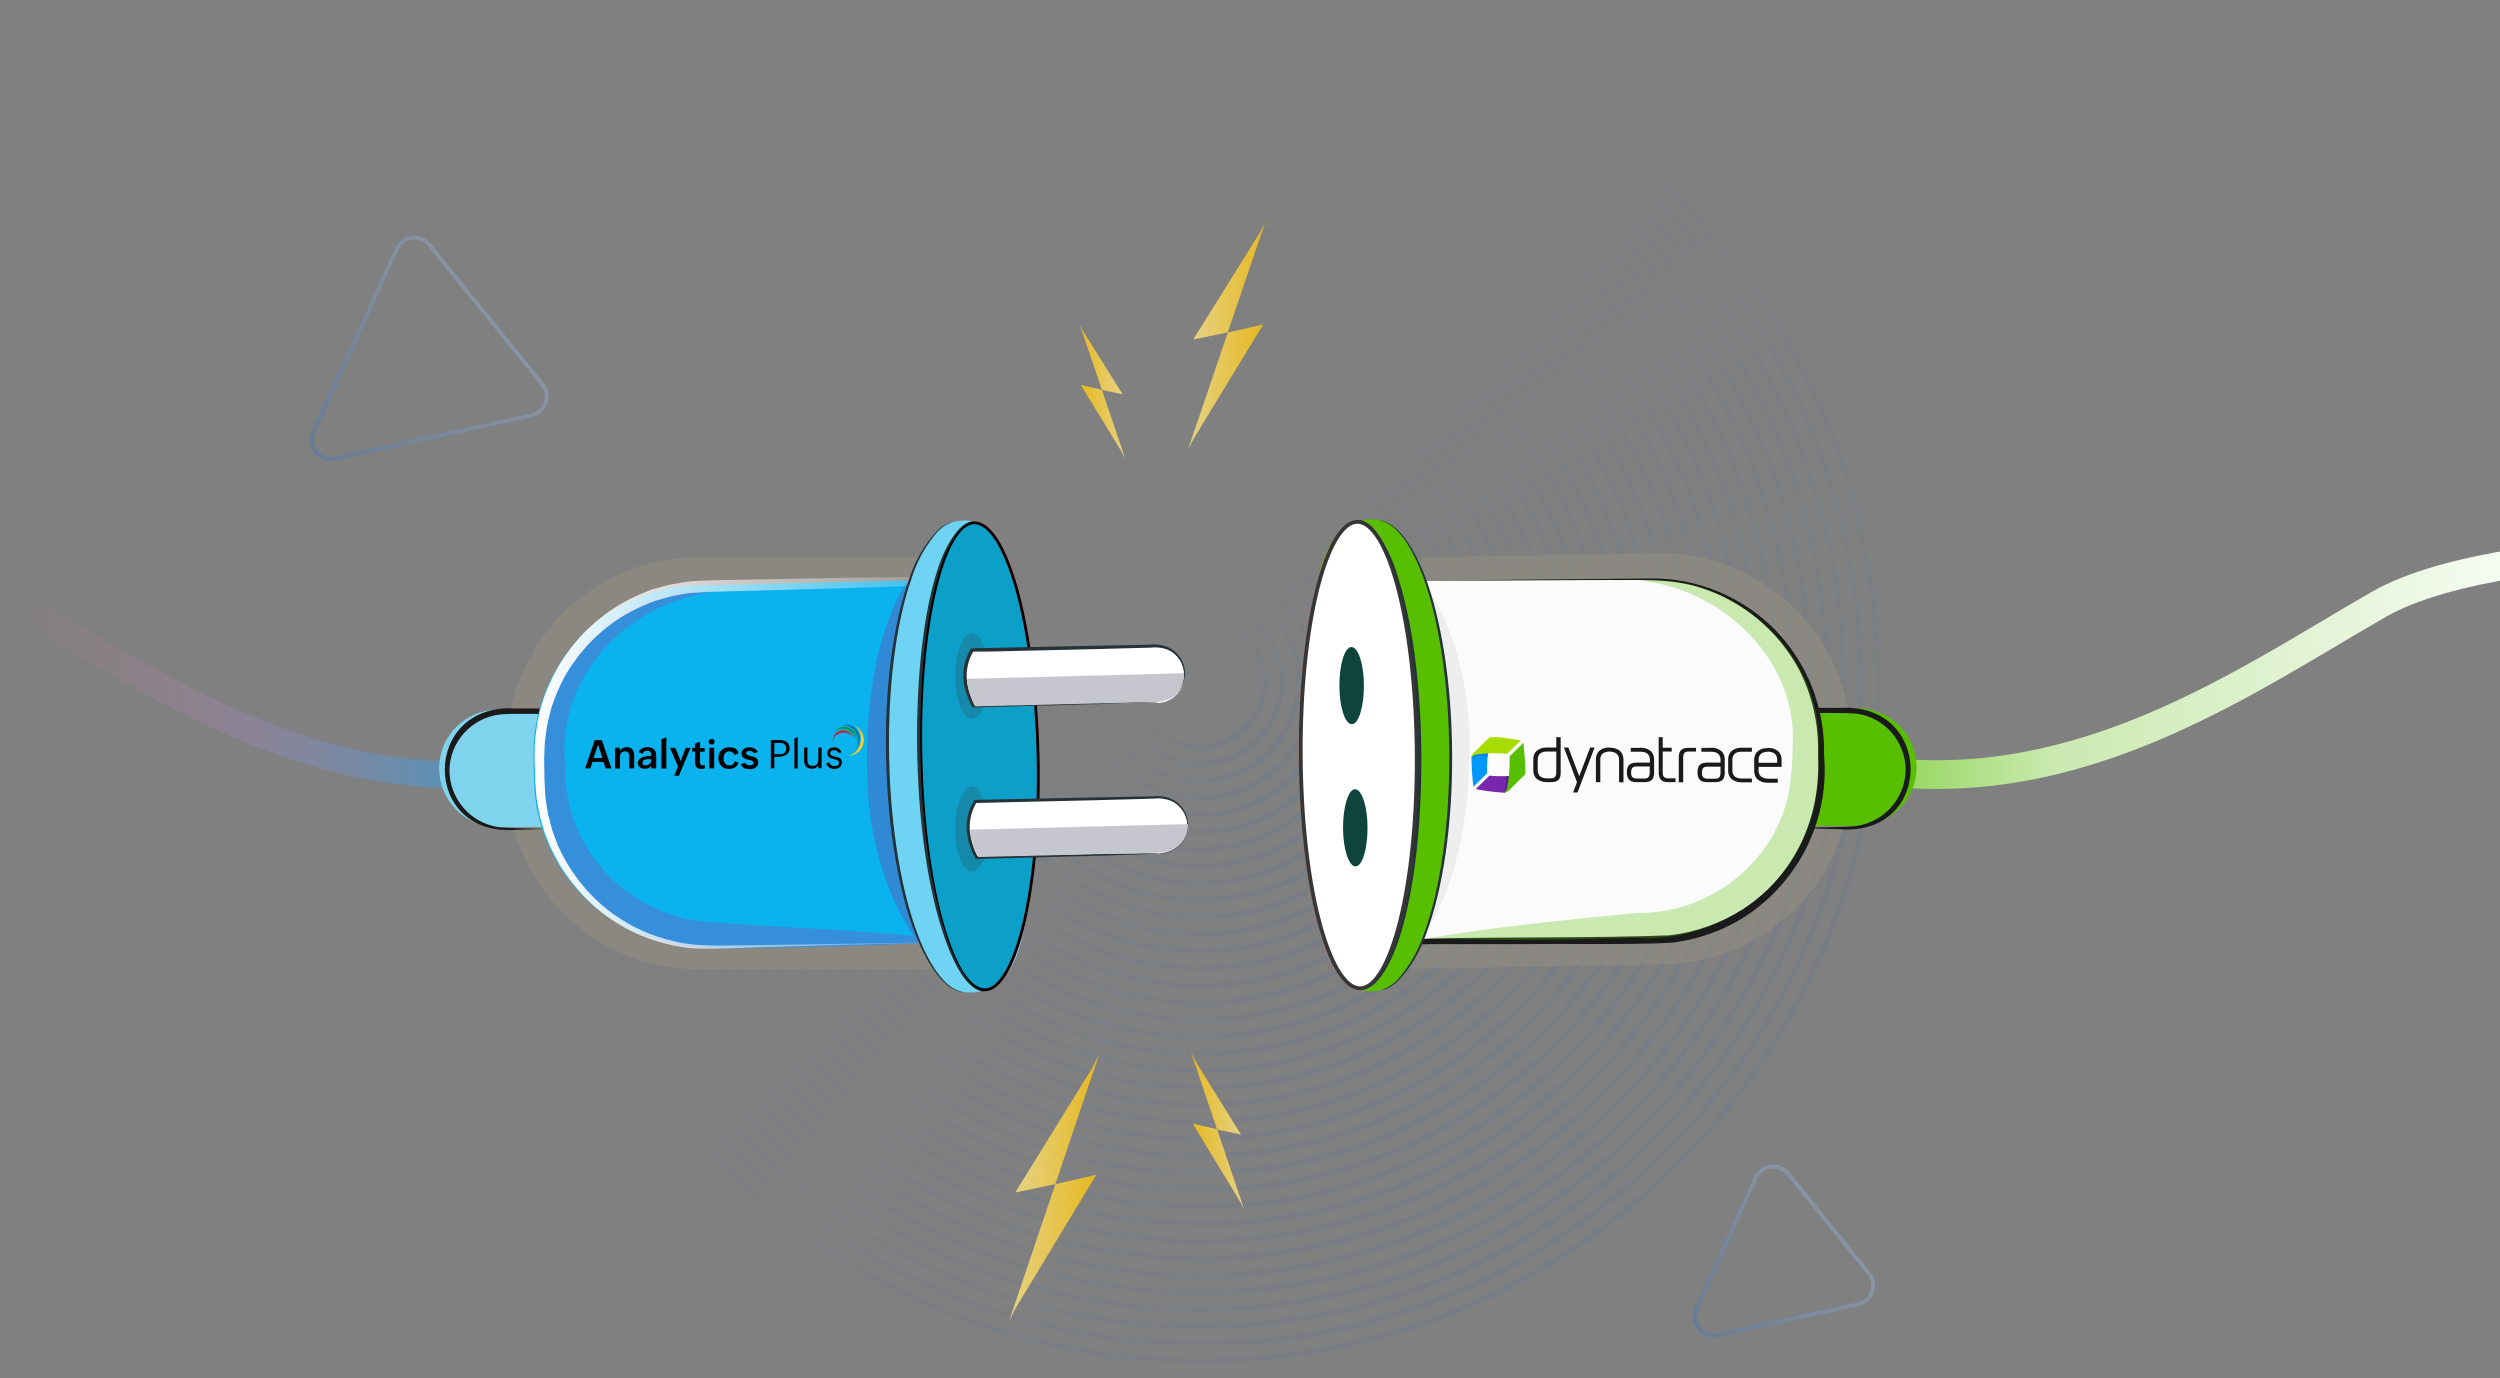 <?xml version="1.0" encoding="UTF-8"?>
<svg id="Layer_1" data-name="Layer 1" xmlns="http://www.w3.org/2000/svg" xmlns:xlink="http://www.w3.org/1999/xlink" version="1.1" viewBox="0 0 1306 720">
  <rect x="0" y="0" width="1306" height="720" fill="#808080" stroke="none"/>
  <defs>
    <style>
      .cls-1 {
        fill: #0ca0c8;
        stroke: #000;
        stroke-width: 1.5px;
      }

      .cls-2 {
        fill: #a8dc00;
      }

      .cls-2, .cls-3, .cls-4, .cls-5, .cls-6, .cls-7, .cls-8, .cls-9, .cls-10, .cls-11, .cls-12, .cls-13, .cls-14, .cls-15, .cls-16, .cls-17, .cls-18, .cls-19, .cls-20, .cls-21, .cls-22, .cls-23, .cls-24, .cls-25, .cls-26, .cls-27, .cls-28, .cls-29, .cls-30, .cls-31, .cls-32, .cls-33, .cls-34, .cls-35, .cls-36, .cls-37, .cls-38, .cls-39, .cls-40, .cls-41, .cls-42, .cls-43, .cls-44, .cls-45, .cls-46, .cls-47, .cls-48, .cls-49, .cls-50, .cls-51, .cls-52, .cls-53, .cls-54, .cls-55, .cls-56, .cls-57, .cls-58, .cls-59, .cls-60, .cls-61, .cls-62, .cls-63, .cls-64, .cls-65, .cls-66, .cls-67, .cls-68, .cls-69, .cls-70, .cls-71, .cls-72, .cls-73, .cls-74, .cls-75, .cls-76 {
        stroke-width: 0px;
      }

      .cls-3 {
        fill: #0085f1;
      }

      .cls-4 {
        fill: #f3725f;
      }

      .cls-5 {
        fill-opacity: .3;
      }

      .cls-5, .cls-60 {
        fill: #57bf00;
      }

      .cls-6 {
        fill: #c92031;
      }

      .cls-6, .cls-8, .cls-52, .cls-61 {
        fill-rule: evenodd;
      }

      .cls-77 {
        clip-path: url(#clippath);
      }

      .cls-7, .cls-78, .cls-79, .cls-80, .cls-81 {
        fill: none;
      }

      .cls-82 {
        opacity: .1;
      }

      .cls-8 {
        fill: #009a4f;
      }

      .cls-9 {
        fill: #797979;
      }

      .cls-10 {
        fill: #611a96;
      }

      .cls-11 {
        fill: url(#linear-gradient);
      }

      .cls-12 {
        fill: #1b1a1a;
      }

      .cls-13 {
        fill: #263238;
      }

      .cls-14 {
        fill: url(#linear-gradient-33);
      }

      .cls-15 {
        fill: url(#linear-gradient-29);
      }

      .cls-16 {
        fill: url(#linear-gradient-32);
      }

      .cls-17 {
        fill: url(#linear-gradient-30);
      }

      .cls-18 {
        fill: url(#linear-gradient-31);
      }

      .cls-19 {
        fill: url(#linear-gradient-36);
      }

      .cls-20 {
        fill: url(#linear-gradient-34);
      }

      .cls-21 {
        fill: url(#linear-gradient-37);
      }

      .cls-22 {
        fill: url(#linear-gradient-35);
      }

      .cls-23 {
        fill: url(#linear-gradient-28);
      }

      .cls-24 {
        fill: url(#linear-gradient-25);
      }

      .cls-25 {
        fill: url(#linear-gradient-11);
      }

      .cls-26 {
        fill: url(#linear-gradient-12);
      }

      .cls-27 {
        fill: url(#linear-gradient-13);
      }

      .cls-28 {
        fill: url(#linear-gradient-10);
      }

      .cls-29 {
        fill: url(#linear-gradient-17);
      }

      .cls-30 {
        fill: url(#linear-gradient-16);
      }

      .cls-31 {
        fill: url(#linear-gradient-19);
      }

      .cls-32 {
        fill: url(#linear-gradient-15);
      }

      .cls-33 {
        fill: url(#linear-gradient-23);
      }

      .cls-34 {
        fill: url(#linear-gradient-21);
      }

      .cls-35 {
        fill: url(#linear-gradient-18);
      }

      .cls-36 {
        fill: url(#linear-gradient-14);
      }

      .cls-37 {
        fill: url(#linear-gradient-22);
      }

      .cls-38 {
        fill: url(#linear-gradient-20);
      }

      .cls-39 {
        fill: url(#linear-gradient-27);
      }

      .cls-40 {
        fill: url(#linear-gradient-24);
      }

      .cls-41 {
        fill: url(#linear-gradient-26);
      }

      .cls-42 {
        fill: url(#linear-gradient-44);
      }

      .cls-43 {
        fill: url(#linear-gradient-48);
      }

      .cls-44 {
        fill: url(#linear-gradient-49);
      }

      .cls-45 {
        fill: url(#linear-gradient-47);
      }

      .cls-46 {
        fill: url(#linear-gradient-42);
      }

      .cls-47 {
        fill: url(#linear-gradient-43);
      }

      .cls-48 {
        fill: url(#linear-gradient-40);
      }

      .cls-49 {
        fill: url(#linear-gradient-41);
      }

      .cls-50 {
        fill: url(#linear-gradient-50);
      }

      .cls-78 {
        stroke: url(#linear-gradient-39);
        stroke-width: 15px;
      }

      .cls-78, .cls-79 {
        stroke-miterlimit: 10;
      }

      .cls-51 {
        fill: #368fda;
      }

      .cls-52 {
        fill: #0078b7;
      }

      .cls-53 {
        fill: #1a1a1a;
      }

      .cls-83 {
        clip-path: url(#clippath-1);
      }

      .cls-84 {
        clip-path: url(#clippath-4);
      }

      .cls-85 {
        clip-path: url(#clippath-3);
      }

      .cls-86 {
        clip-path: url(#clippath-2);
      }

      .cls-87 {
        clip-path: url(#clippath-5);
      }

      .cls-54 {
        fill: #000;
      }

      .cls-88 {
        stroke: #363636;
      }

      .cls-88, .cls-80, .cls-81 {
        stroke-width: 2px;
      }

      .cls-88, .cls-75 {
        fill: #fff;
      }

      .cls-55 {
        fill: #0ab3ed;
      }

      .cls-56 {
        fill: #fbfbfb;
      }

      .cls-57 {
        fill: #0e443b;
      }

      .cls-58 {
        fill: #3089d5;
      }

      .cls-59 {
        fill: #323030;
      }

      .cls-59, .cls-80, .cls-81, .cls-72 {
        isolation: isolate;
      }

      .cls-59, .cls-72 {
        opacity: .2;
      }

      .cls-79 {
        stroke: url(#linear-gradient-38);
        stroke-width: 14px;
      }

      .cls-89 {
        opacity: .3;
      }

      .cls-90 {
        opacity: .2;
      }

      .cls-61 {
        fill: #ffcd23;
      }

      .cls-62 {
        fill: #7827ad;
      }

      .cls-91 {
        opacity: .8;
      }

      .cls-80 {
        stroke: url(#linear-gradient-46);
      }

      .cls-80, .cls-81 {
        opacity: .3;
      }

      .cls-81 {
        stroke: url(#linear-gradient-45);
      }

      .cls-63 {
        fill: #6fd4f3;
      }

      .cls-64 {
        fill: url(#linear-gradient-4);
      }

      .cls-65 {
        fill: url(#linear-gradient-2);
      }

      .cls-66 {
        fill: url(#linear-gradient-3);
      }

      .cls-67 {
        fill: url(#linear-gradient-8);
      }

      .cls-68 {
        fill: url(#linear-gradient-9);
      }

      .cls-69 {
        fill: url(#linear-gradient-7);
      }

      .cls-70 {
        fill: url(#linear-gradient-5);
      }

      .cls-71 {
        fill: url(#linear-gradient-6);
      }

      .cls-72 {
        fill: #bdae8a;
      }

      .cls-73 {
        fill: #0098ff;
      }

      .cls-74 {
        fill: #c6c6ce;
      }

      .cls-76 {
        fill: #80d3ed;
      }
    </style>
    <clipPath id="clippath">
      <rect class="cls-7" x="271.1" width="711.1" height="712.1"/>
    </clipPath>
    <linearGradient id="linear-gradient" x1="374.8" y1="615.3" x2="878.5" y2="112.6" gradientTransform="translate(0 720) scale(1 -1)" gradientUnits="userSpaceOnUse">
      <stop offset="0" stop-color="#0b52c8" stop-opacity="0"/>
      <stop offset=".1" stop-color="#0b52c8" stop-opacity="0"/>
      <stop offset=".3" stop-color="#0b52c8" stop-opacity=".1"/>
      <stop offset=".4" stop-color="#0b52c8" stop-opacity=".2"/>
      <stop offset=".6" stop-color="#0b52c8" stop-opacity=".4"/>
      <stop offset=".8" stop-color="#0b52c8" stop-opacity=".6"/>
      <stop offset=".9" stop-color="#0b52c8" stop-opacity=".9"/>
      <stop offset="1" stop-color="#0b52c8"/>
    </linearGradient>
    <linearGradient id="linear-gradient-2" x1="381.1" y1="609" x2="872.3" y2="118.9" gradientTransform="translate(0 720) scale(1 -1)" gradientUnits="userSpaceOnUse">
      <stop offset="0" stop-color="#0b52c8" stop-opacity="0"/>
      <stop offset=".1" stop-color="#0b52c8" stop-opacity="0"/>
      <stop offset=".3" stop-color="#0b52c8" stop-opacity=".1"/>
      <stop offset=".4" stop-color="#0b52c8" stop-opacity=".2"/>
      <stop offset=".6" stop-color="#0b52c8" stop-opacity=".4"/>
      <stop offset=".8" stop-color="#0b52c8" stop-opacity=".6"/>
      <stop offset=".9" stop-color="#0b52c8" stop-opacity=".9"/>
      <stop offset="1" stop-color="#0b52c8"/>
    </linearGradient>
    <linearGradient id="linear-gradient-3" x1="387.4" y1="602.7" x2="866" y2="125.2" gradientTransform="translate(0 720) scale(1 -1)" gradientUnits="userSpaceOnUse">
      <stop offset="0" stop-color="#0b52c8" stop-opacity="0"/>
      <stop offset=".1" stop-color="#0b52c8" stop-opacity="0"/>
      <stop offset=".3" stop-color="#0b52c8" stop-opacity=".1"/>
      <stop offset=".4" stop-color="#0b52c8" stop-opacity=".2"/>
      <stop offset=".6" stop-color="#0b52c8" stop-opacity=".4"/>
      <stop offset=".8" stop-color="#0b52c8" stop-opacity=".6"/>
      <stop offset=".9" stop-color="#0b52c8" stop-opacity=".9"/>
      <stop offset="1" stop-color="#0b52c8"/>
    </linearGradient>
    <linearGradient id="linear-gradient-4" x1="393.7" y1="596.4" x2="859.7" y2="131.5" gradientTransform="translate(0 720) scale(1 -1)" gradientUnits="userSpaceOnUse">
      <stop offset="0" stop-color="#0b52c8" stop-opacity="0"/>
      <stop offset=".1" stop-color="#0b52c8" stop-opacity="0"/>
      <stop offset=".3" stop-color="#0b52c8" stop-opacity=".1"/>
      <stop offset=".4" stop-color="#0b52c8" stop-opacity=".2"/>
      <stop offset=".6" stop-color="#0b52c8" stop-opacity=".4"/>
      <stop offset=".8" stop-color="#0b52c8" stop-opacity=".6"/>
      <stop offset=".9" stop-color="#0b52c8" stop-opacity=".9"/>
      <stop offset="1" stop-color="#0b52c8"/>
    </linearGradient>
    <linearGradient id="linear-gradient-5" x1="400" y1="590.1" x2="853.4" y2="137.8" gradientTransform="translate(0 720) scale(1 -1)" gradientUnits="userSpaceOnUse">
      <stop offset="0" stop-color="#0b52c8" stop-opacity="0"/>
      <stop offset=".1" stop-color="#0b52c8" stop-opacity="0"/>
      <stop offset=".3" stop-color="#0b52c8" stop-opacity=".1"/>
      <stop offset=".4" stop-color="#0b52c8" stop-opacity=".2"/>
      <stop offset=".6" stop-color="#0b52c8" stop-opacity=".4"/>
      <stop offset=".8" stop-color="#0b52c8" stop-opacity=".6"/>
      <stop offset=".9" stop-color="#0b52c8" stop-opacity=".9"/>
      <stop offset="1" stop-color="#0b52c8"/>
    </linearGradient>
    <linearGradient id="linear-gradient-6" x1="406.3" y1="583.8" x2="847.1" y2="144.1" gradientTransform="translate(0 720) scale(1 -1)" gradientUnits="userSpaceOnUse">
      <stop offset="0" stop-color="#0b52c8" stop-opacity="0"/>
      <stop offset=".1" stop-color="#0b52c8" stop-opacity="0"/>
      <stop offset=".3" stop-color="#0b52c8" stop-opacity=".1"/>
      <stop offset=".4" stop-color="#0b52c8" stop-opacity=".2"/>
      <stop offset=".6" stop-color="#0b52c8" stop-opacity=".4"/>
      <stop offset=".8" stop-color="#0b52c8" stop-opacity=".6"/>
      <stop offset=".9" stop-color="#0b52c8" stop-opacity=".9"/>
      <stop offset="1" stop-color="#0b52c8"/>
    </linearGradient>
    <linearGradient id="linear-gradient-7" x1="412.6" y1="577.5" x2="840.7" y2="150.4" gradientTransform="translate(0 720) scale(1 -1)" gradientUnits="userSpaceOnUse">
      <stop offset="0" stop-color="#0b52c8" stop-opacity="0"/>
      <stop offset=".1" stop-color="#0b52c8" stop-opacity="0"/>
      <stop offset=".3" stop-color="#0b52c8" stop-opacity=".1"/>
      <stop offset=".4" stop-color="#0b52c8" stop-opacity=".2"/>
      <stop offset=".6" stop-color="#0b52c8" stop-opacity=".4"/>
      <stop offset=".8" stop-color="#0b52c8" stop-opacity=".6"/>
      <stop offset=".9" stop-color="#0b52c8" stop-opacity=".9"/>
      <stop offset="1" stop-color="#0b52c8"/>
    </linearGradient>
    <linearGradient id="linear-gradient-8" x1="419" y1="571.2" x2="834.4" y2="156.7" gradientTransform="translate(0 720) scale(1 -1)" gradientUnits="userSpaceOnUse">
      <stop offset="0" stop-color="#0b52c8" stop-opacity="0"/>
      <stop offset=".1" stop-color="#0b52c8" stop-opacity="0"/>
      <stop offset=".3" stop-color="#0b52c8" stop-opacity=".1"/>
      <stop offset=".4" stop-color="#0b52c8" stop-opacity=".2"/>
      <stop offset=".6" stop-color="#0b52c8" stop-opacity=".4"/>
      <stop offset=".8" stop-color="#0b52c8" stop-opacity=".6"/>
      <stop offset=".9" stop-color="#0b52c8" stop-opacity=".9"/>
      <stop offset="1" stop-color="#0b52c8"/>
    </linearGradient>
    <linearGradient id="linear-gradient-9" x1="425.3" y1="564.9" x2="828.1" y2="163" gradientTransform="translate(0 720) scale(1 -1)" gradientUnits="userSpaceOnUse">
      <stop offset="0" stop-color="#0b52c8" stop-opacity="0"/>
      <stop offset=".1" stop-color="#0b52c8" stop-opacity="0"/>
      <stop offset=".3" stop-color="#0b52c8" stop-opacity=".1"/>
      <stop offset=".4" stop-color="#0b52c8" stop-opacity=".2"/>
      <stop offset=".6" stop-color="#0b52c8" stop-opacity=".4"/>
      <stop offset=".8" stop-color="#0b52c8" stop-opacity=".6"/>
      <stop offset=".9" stop-color="#0b52c8" stop-opacity=".9"/>
      <stop offset="1" stop-color="#0b52c8"/>
    </linearGradient>
    <linearGradient id="linear-gradient-10" x1="431.6" y1="558.6" x2="821.8" y2="169.3" gradientTransform="translate(0 720) scale(1 -1)" gradientUnits="userSpaceOnUse">
      <stop offset="0" stop-color="#0b52c8" stop-opacity="0"/>
      <stop offset=".1" stop-color="#0b52c8" stop-opacity="0"/>
      <stop offset=".3" stop-color="#0b52c8" stop-opacity=".1"/>
      <stop offset=".4" stop-color="#0b52c8" stop-opacity=".2"/>
      <stop offset=".6" stop-color="#0b52c8" stop-opacity=".4"/>
      <stop offset=".8" stop-color="#0b52c8" stop-opacity=".6"/>
      <stop offset=".9" stop-color="#0b52c8" stop-opacity=".9"/>
      <stop offset="1" stop-color="#0b52c8"/>
    </linearGradient>
    <linearGradient id="linear-gradient-11" x1="437.9" y1="552.3" x2="815.5" y2="175.6" gradientTransform="translate(0 720) scale(1 -1)" gradientUnits="userSpaceOnUse">
      <stop offset="0" stop-color="#0b52c8" stop-opacity="0"/>
      <stop offset=".1" stop-color="#0b52c8" stop-opacity="0"/>
      <stop offset=".3" stop-color="#0b52c8" stop-opacity=".1"/>
      <stop offset=".4" stop-color="#0b52c8" stop-opacity=".2"/>
      <stop offset=".6" stop-color="#0b52c8" stop-opacity=".4"/>
      <stop offset=".8" stop-color="#0b52c8" stop-opacity=".6"/>
      <stop offset=".9" stop-color="#0b52c8" stop-opacity=".9"/>
      <stop offset="1" stop-color="#0b52c8"/>
    </linearGradient>
    <linearGradient id="linear-gradient-12" x1="444.2" y1="546" x2="809.2" y2="181.9" gradientTransform="translate(0 720) scale(1 -1)" gradientUnits="userSpaceOnUse">
      <stop offset="0" stop-color="#0b52c8" stop-opacity="0"/>
      <stop offset=".1" stop-color="#0b52c8" stop-opacity="0"/>
      <stop offset=".3" stop-color="#0b52c8" stop-opacity=".1"/>
      <stop offset=".4" stop-color="#0b52c8" stop-opacity=".2"/>
      <stop offset=".6" stop-color="#0b52c8" stop-opacity=".4"/>
      <stop offset=".8" stop-color="#0b52c8" stop-opacity=".6"/>
      <stop offset=".9" stop-color="#0b52c8" stop-opacity=".9"/>
      <stop offset="1" stop-color="#0b52c8"/>
    </linearGradient>
    <linearGradient id="linear-gradient-13" x1="450.5" y1="539.7" x2="802.9" y2="188.1" gradientTransform="translate(0 720) scale(1 -1)" gradientUnits="userSpaceOnUse">
      <stop offset="0" stop-color="#0b52c8" stop-opacity="0"/>
      <stop offset=".1" stop-color="#0b52c8" stop-opacity="0"/>
      <stop offset=".3" stop-color="#0b52c8" stop-opacity=".1"/>
      <stop offset=".4" stop-color="#0b52c8" stop-opacity=".2"/>
      <stop offset=".6" stop-color="#0b52c8" stop-opacity=".4"/>
      <stop offset=".8" stop-color="#0b52c8" stop-opacity=".6"/>
      <stop offset=".9" stop-color="#0b52c8" stop-opacity=".9"/>
      <stop offset="1" stop-color="#0b52c8"/>
    </linearGradient>
    <linearGradient id="linear-gradient-14" x1="456.8" y1="533.5" x2="796.6" y2="194.4" gradientTransform="translate(0 720) scale(1 -1)" gradientUnits="userSpaceOnUse">
      <stop offset="0" stop-color="#0b52c8" stop-opacity="0"/>
      <stop offset=".1" stop-color="#0b52c8" stop-opacity="0"/>
      <stop offset=".3" stop-color="#0b52c8" stop-opacity=".1"/>
      <stop offset=".4" stop-color="#0b52c8" stop-opacity=".2"/>
      <stop offset=".6" stop-color="#0b52c8" stop-opacity=".4"/>
      <stop offset=".8" stop-color="#0b52c8" stop-opacity=".6"/>
      <stop offset=".9" stop-color="#0b52c8" stop-opacity=".9"/>
      <stop offset="1" stop-color="#0b52c8"/>
    </linearGradient>
    <linearGradient id="linear-gradient-15" x1="463.1" y1="527.2" x2="790.3" y2="200.7" gradientTransform="translate(0 720) scale(1 -1)" gradientUnits="userSpaceOnUse">
      <stop offset="0" stop-color="#0b52c8" stop-opacity="0"/>
      <stop offset=".1" stop-color="#0b52c8" stop-opacity="0"/>
      <stop offset=".3" stop-color="#0b52c8" stop-opacity=".1"/>
      <stop offset=".4" stop-color="#0b52c8" stop-opacity=".2"/>
      <stop offset=".6" stop-color="#0b52c8" stop-opacity=".4"/>
      <stop offset=".8" stop-color="#0b52c8" stop-opacity=".6"/>
      <stop offset=".9" stop-color="#0b52c8" stop-opacity=".9"/>
      <stop offset="1" stop-color="#0b52c8"/>
    </linearGradient>
    <linearGradient id="linear-gradient-16" x1="469.4" y1="520.9" x2="784" y2="207" gradientTransform="translate(0 720) scale(1 -1)" gradientUnits="userSpaceOnUse">
      <stop offset="0" stop-color="#0b52c8" stop-opacity="0"/>
      <stop offset=".1" stop-color="#0b52c8" stop-opacity="0"/>
      <stop offset=".3" stop-color="#0b52c8" stop-opacity=".1"/>
      <stop offset=".4" stop-color="#0b52c8" stop-opacity=".2"/>
      <stop offset=".6" stop-color="#0b52c8" stop-opacity=".4"/>
      <stop offset=".8" stop-color="#0b52c8" stop-opacity=".6"/>
      <stop offset=".9" stop-color="#0b52c8" stop-opacity=".9"/>
      <stop offset="1" stop-color="#0b52c8"/>
    </linearGradient>
    <linearGradient id="linear-gradient-17" x1="475.7" y1="514.6" x2="777.7" y2="213.3" gradientTransform="translate(0 720) scale(1 -1)" gradientUnits="userSpaceOnUse">
      <stop offset="0" stop-color="#0b52c8" stop-opacity="0"/>
      <stop offset=".1" stop-color="#0b52c8" stop-opacity="0"/>
      <stop offset=".3" stop-color="#0b52c8" stop-opacity=".1"/>
      <stop offset=".4" stop-color="#0b52c8" stop-opacity=".2"/>
      <stop offset=".6" stop-color="#0b52c8" stop-opacity=".4"/>
      <stop offset=".8" stop-color="#0b52c8" stop-opacity=".6"/>
      <stop offset=".9" stop-color="#0b52c8" stop-opacity=".9"/>
      <stop offset="1" stop-color="#0b52c8"/>
    </linearGradient>
    <linearGradient id="linear-gradient-18" x1="482" y1="508.3" x2="771.4" y2="219.6" gradientTransform="translate(0 720) scale(1 -1)" gradientUnits="userSpaceOnUse">
      <stop offset="0" stop-color="#0b52c8" stop-opacity="0"/>
      <stop offset=".1" stop-color="#0b52c8" stop-opacity="0"/>
      <stop offset=".3" stop-color="#0b52c8" stop-opacity=".1"/>
      <stop offset=".4" stop-color="#0b52c8" stop-opacity=".2"/>
      <stop offset=".6" stop-color="#0b52c8" stop-opacity=".4"/>
      <stop offset=".8" stop-color="#0b52c8" stop-opacity=".6"/>
      <stop offset=".9" stop-color="#0b52c8" stop-opacity=".9"/>
      <stop offset="1" stop-color="#0b52c8"/>
    </linearGradient>
    <linearGradient id="linear-gradient-19" x1="488.3" y1="502" x2="765.1" y2="225.9" gradientTransform="translate(0 720) scale(1 -1)" gradientUnits="userSpaceOnUse">
      <stop offset="0" stop-color="#0b52c8" stop-opacity="0"/>
      <stop offset=".1" stop-color="#0b52c8" stop-opacity="0"/>
      <stop offset=".3" stop-color="#0b52c8" stop-opacity=".1"/>
      <stop offset=".4" stop-color="#0b52c8" stop-opacity=".2"/>
      <stop offset=".6" stop-color="#0b52c8" stop-opacity=".4"/>
      <stop offset=".8" stop-color="#0b52c8" stop-opacity=".6"/>
      <stop offset=".9" stop-color="#0b52c8" stop-opacity=".9"/>
      <stop offset="1" stop-color="#0b52c8"/>
    </linearGradient>
    <linearGradient id="linear-gradient-20" x1="494.6" y1="495.8" x2="758.8" y2="232.1" gradientTransform="translate(0 720) scale(1 -1)" gradientUnits="userSpaceOnUse">
      <stop offset="0" stop-color="#0b52c8" stop-opacity="0"/>
      <stop offset=".1" stop-color="#0b52c8" stop-opacity="0"/>
      <stop offset=".3" stop-color="#0b52c8" stop-opacity=".1"/>
      <stop offset=".4" stop-color="#0b52c8" stop-opacity=".2"/>
      <stop offset=".6" stop-color="#0b52c8" stop-opacity=".4"/>
      <stop offset=".8" stop-color="#0b52c8" stop-opacity=".6"/>
      <stop offset=".9" stop-color="#0b52c8" stop-opacity=".9"/>
      <stop offset="1" stop-color="#0b52c8"/>
    </linearGradient>
    <linearGradient id="linear-gradient-21" x1="500.9" y1="489.5" x2="752.5" y2="238.4" gradientTransform="translate(0 720) scale(1 -1)" gradientUnits="userSpaceOnUse">
      <stop offset="0" stop-color="#0b52c8" stop-opacity="0"/>
      <stop offset=".1" stop-color="#0b52c8" stop-opacity="0"/>
      <stop offset=".3" stop-color="#0b52c8" stop-opacity=".1"/>
      <stop offset=".4" stop-color="#0b52c8" stop-opacity=".2"/>
      <stop offset=".6" stop-color="#0b52c8" stop-opacity=".4"/>
      <stop offset=".8" stop-color="#0b52c8" stop-opacity=".6"/>
      <stop offset=".9" stop-color="#0b52c8" stop-opacity=".9"/>
      <stop offset="1" stop-color="#0b52c8"/>
    </linearGradient>
    <linearGradient id="linear-gradient-22" x1="507.2" y1="483.2" x2="746.2" y2="244.7" gradientTransform="translate(0 720) scale(1 -1)" gradientUnits="userSpaceOnUse">
      <stop offset="0" stop-color="#0b52c8" stop-opacity="0"/>
      <stop offset=".1" stop-color="#0b52c8" stop-opacity="0"/>
      <stop offset=".3" stop-color="#0b52c8" stop-opacity=".1"/>
      <stop offset=".4" stop-color="#0b52c8" stop-opacity=".2"/>
      <stop offset=".6" stop-color="#0b52c8" stop-opacity=".4"/>
      <stop offset=".8" stop-color="#0b52c8" stop-opacity=".6"/>
      <stop offset=".9" stop-color="#0b52c8" stop-opacity=".9"/>
      <stop offset="1" stop-color="#0b52c8"/>
    </linearGradient>
    <linearGradient id="linear-gradient-23" x1="513.5" y1="476.9" x2="739.9" y2="251" gradientTransform="translate(0 720) scale(1 -1)" gradientUnits="userSpaceOnUse">
      <stop offset="0" stop-color="#0b52c8" stop-opacity="0"/>
      <stop offset=".1" stop-color="#0b52c8" stop-opacity="0"/>
      <stop offset=".3" stop-color="#0b52c8" stop-opacity=".1"/>
      <stop offset=".4" stop-color="#0b52c8" stop-opacity=".2"/>
      <stop offset=".6" stop-color="#0b52c8" stop-opacity=".4"/>
      <stop offset=".8" stop-color="#0b52c8" stop-opacity=".6"/>
      <stop offset=".9" stop-color="#0b52c8" stop-opacity=".9"/>
      <stop offset="1" stop-color="#0b52c8"/>
    </linearGradient>
    <linearGradient id="linear-gradient-24" x1="519.8" y1="470.6" x2="733.6" y2="257.3" gradientTransform="translate(0 720) scale(1 -1)" gradientUnits="userSpaceOnUse">
      <stop offset="0" stop-color="#0b52c8" stop-opacity="0"/>
      <stop offset=".1" stop-color="#0b52c8" stop-opacity="0"/>
      <stop offset=".3" stop-color="#0b52c8" stop-opacity=".1"/>
      <stop offset=".4" stop-color="#0b52c8" stop-opacity=".2"/>
      <stop offset=".6" stop-color="#0b52c8" stop-opacity=".4"/>
      <stop offset=".8" stop-color="#0b52c8" stop-opacity=".6"/>
      <stop offset=".9" stop-color="#0b52c8" stop-opacity=".9"/>
      <stop offset="1" stop-color="#0b52c8"/>
    </linearGradient>
    <linearGradient id="linear-gradient-25" x1="526.1" y1="464.3" x2="727.3" y2="263.6" gradientTransform="translate(0 720) scale(1 -1)" gradientUnits="userSpaceOnUse">
      <stop offset="0" stop-color="#0b52c8" stop-opacity="0"/>
      <stop offset=".1" stop-color="#0b52c8" stop-opacity="0"/>
      <stop offset=".3" stop-color="#0b52c8" stop-opacity=".1"/>
      <stop offset=".4" stop-color="#0b52c8" stop-opacity=".2"/>
      <stop offset=".6" stop-color="#0b52c8" stop-opacity=".4"/>
      <stop offset=".8" stop-color="#0b52c8" stop-opacity=".6"/>
      <stop offset=".9" stop-color="#0b52c8" stop-opacity=".9"/>
      <stop offset="1" stop-color="#0b52c8"/>
    </linearGradient>
    <linearGradient id="linear-gradient-26" x1="532.4" y1="458" x2="721" y2="269.8" gradientTransform="translate(0 720) scale(1 -1)" gradientUnits="userSpaceOnUse">
      <stop offset="0" stop-color="#0b52c8" stop-opacity="0"/>
      <stop offset=".1" stop-color="#0b52c8" stop-opacity="0"/>
      <stop offset=".3" stop-color="#0b52c8" stop-opacity=".1"/>
      <stop offset=".4" stop-color="#0b52c8" stop-opacity=".2"/>
      <stop offset=".6" stop-color="#0b52c8" stop-opacity=".4"/>
      <stop offset=".8" stop-color="#0b52c8" stop-opacity=".6"/>
      <stop offset=".9" stop-color="#0b52c8" stop-opacity=".9"/>
      <stop offset="1" stop-color="#0b52c8"/>
    </linearGradient>
    <linearGradient id="linear-gradient-27" x1="538.7" y1="451.8" x2="714.7" y2="276.1" gradientTransform="translate(0 720) scale(1 -1)" gradientUnits="userSpaceOnUse">
      <stop offset="0" stop-color="#0b52c8" stop-opacity="0"/>
      <stop offset=".1" stop-color="#0b52c8" stop-opacity="0"/>
      <stop offset=".3" stop-color="#0b52c8" stop-opacity=".1"/>
      <stop offset=".4" stop-color="#0b52c8" stop-opacity=".2"/>
      <stop offset=".6" stop-color="#0b52c8" stop-opacity=".4"/>
      <stop offset=".8" stop-color="#0b52c8" stop-opacity=".6"/>
      <stop offset=".9" stop-color="#0b52c8" stop-opacity=".9"/>
      <stop offset="1" stop-color="#0b52c8"/>
    </linearGradient>
    <linearGradient id="linear-gradient-28" x1="545" y1="445.5" x2="708.4" y2="282.4" gradientTransform="translate(0 720) scale(1 -1)" gradientUnits="userSpaceOnUse">
      <stop offset="0" stop-color="#0b52c8" stop-opacity="0"/>
      <stop offset=".1" stop-color="#0b52c8" stop-opacity="0"/>
      <stop offset=".3" stop-color="#0b52c8" stop-opacity=".1"/>
      <stop offset=".4" stop-color="#0b52c8" stop-opacity=".2"/>
      <stop offset=".6" stop-color="#0b52c8" stop-opacity=".4"/>
      <stop offset=".8" stop-color="#0b52c8" stop-opacity=".6"/>
      <stop offset=".9" stop-color="#0b52c8" stop-opacity=".9"/>
      <stop offset="1" stop-color="#0b52c8"/>
    </linearGradient>
    <linearGradient id="linear-gradient-29" x1="551.3" y1="439.2" x2="702.1" y2="288.7" gradientTransform="translate(0 720) scale(1 -1)" gradientUnits="userSpaceOnUse">
      <stop offset="0" stop-color="#0b52c8" stop-opacity="0"/>
      <stop offset=".1" stop-color="#0b52c8" stop-opacity="0"/>
      <stop offset=".3" stop-color="#0b52c8" stop-opacity=".1"/>
      <stop offset=".4" stop-color="#0b52c8" stop-opacity=".2"/>
      <stop offset=".6" stop-color="#0b52c8" stop-opacity=".4"/>
      <stop offset=".8" stop-color="#0b52c8" stop-opacity=".6"/>
      <stop offset=".9" stop-color="#0b52c8" stop-opacity=".9"/>
      <stop offset="1" stop-color="#0b52c8"/>
    </linearGradient>
    <linearGradient id="linear-gradient-30" x1="557.6" y1="432.9" x2="695.8" y2="295" gradientTransform="translate(0 720) scale(1 -1)" gradientUnits="userSpaceOnUse">
      <stop offset="0" stop-color="#0b52c8" stop-opacity="0"/>
      <stop offset=".1" stop-color="#0b52c8" stop-opacity="0"/>
      <stop offset=".3" stop-color="#0b52c8" stop-opacity=".1"/>
      <stop offset=".4" stop-color="#0b52c8" stop-opacity=".2"/>
      <stop offset=".6" stop-color="#0b52c8" stop-opacity=".4"/>
      <stop offset=".8" stop-color="#0b52c8" stop-opacity=".6"/>
      <stop offset=".9" stop-color="#0b52c8" stop-opacity=".9"/>
      <stop offset="1" stop-color="#0b52c8"/>
    </linearGradient>
    <linearGradient id="linear-gradient-31" x1="563.9" y1="426.6" x2="689.5" y2="301.3" gradientTransform="translate(0 720) scale(1 -1)" gradientUnits="userSpaceOnUse">
      <stop offset="0" stop-color="#0b52c8" stop-opacity="0"/>
      <stop offset=".1" stop-color="#0b52c8" stop-opacity="0"/>
      <stop offset=".3" stop-color="#0b52c8" stop-opacity=".1"/>
      <stop offset=".4" stop-color="#0b52c8" stop-opacity=".2"/>
      <stop offset=".6" stop-color="#0b52c8" stop-opacity=".4"/>
      <stop offset=".8" stop-color="#0b52c8" stop-opacity=".6"/>
      <stop offset=".9" stop-color="#0b52c8" stop-opacity=".9"/>
      <stop offset="1" stop-color="#0b52c8"/>
    </linearGradient>
    <linearGradient id="linear-gradient-32" x1="570.2" y1="420.3" x2="683.2" y2="307.6" gradientTransform="translate(0 720) scale(1 -1)" gradientUnits="userSpaceOnUse">
      <stop offset="0" stop-color="#0b52c8" stop-opacity="0"/>
      <stop offset=".1" stop-color="#0b52c8" stop-opacity="0"/>
      <stop offset=".3" stop-color="#0b52c8" stop-opacity=".1"/>
      <stop offset=".4" stop-color="#0b52c8" stop-opacity=".2"/>
      <stop offset=".6" stop-color="#0b52c8" stop-opacity=".4"/>
      <stop offset=".8" stop-color="#0b52c8" stop-opacity=".6"/>
      <stop offset=".9" stop-color="#0b52c8" stop-opacity=".9"/>
      <stop offset="1" stop-color="#0b52c8"/>
    </linearGradient>
    <linearGradient id="linear-gradient-33" x1="576.5" y1="414.1" x2="676.9" y2="313.8" gradientTransform="translate(0 720) scale(1 -1)" gradientUnits="userSpaceOnUse">
      <stop offset="0" stop-color="#0b52c8" stop-opacity="0"/>
      <stop offset=".1" stop-color="#0b52c8" stop-opacity="0"/>
      <stop offset=".3" stop-color="#0b52c8" stop-opacity=".1"/>
      <stop offset=".4" stop-color="#0b52c8" stop-opacity=".2"/>
      <stop offset=".6" stop-color="#0b52c8" stop-opacity=".4"/>
      <stop offset=".8" stop-color="#0b52c8" stop-opacity=".6"/>
      <stop offset=".9" stop-color="#0b52c8" stop-opacity=".9"/>
      <stop offset="1" stop-color="#0b52c8"/>
    </linearGradient>
    <linearGradient id="linear-gradient-34" x1="582.8" y1="407.8" x2="670.6" y2="320.1" gradientTransform="translate(0 720) scale(1 -1)" gradientUnits="userSpaceOnUse">
      <stop offset="0" stop-color="#0b52c8" stop-opacity="0"/>
      <stop offset=".1" stop-color="#0b52c8" stop-opacity="0"/>
      <stop offset=".3" stop-color="#0b52c8" stop-opacity=".1"/>
      <stop offset=".4" stop-color="#0b52c8" stop-opacity=".2"/>
      <stop offset=".6" stop-color="#0b52c8" stop-opacity=".4"/>
      <stop offset=".8" stop-color="#0b52c8" stop-opacity=".6"/>
      <stop offset=".9" stop-color="#0b52c8" stop-opacity=".9"/>
      <stop offset="1" stop-color="#0b52c8"/>
    </linearGradient>
    <linearGradient id="linear-gradient-35" x1="589.1" y1="401.5" x2="664.3" y2="326.4" gradientTransform="translate(0 720) scale(1 -1)" gradientUnits="userSpaceOnUse">
      <stop offset="0" stop-color="#0b52c8" stop-opacity="0"/>
      <stop offset=".1" stop-color="#0b52c8" stop-opacity="0"/>
      <stop offset=".3" stop-color="#0b52c8" stop-opacity=".1"/>
      <stop offset=".4" stop-color="#0b52c8" stop-opacity=".2"/>
      <stop offset=".6" stop-color="#0b52c8" stop-opacity=".4"/>
      <stop offset=".8" stop-color="#0b52c8" stop-opacity=".6"/>
      <stop offset=".9" stop-color="#0b52c8" stop-opacity=".9"/>
      <stop offset="1" stop-color="#0b52c8"/>
    </linearGradient>
    <linearGradient id="linear-gradient-36" x1="595.4" y1="395.2" x2="658" y2="332.7" gradientTransform="translate(0 720) scale(1 -1)" gradientUnits="userSpaceOnUse">
      <stop offset="0" stop-color="#0b52c8" stop-opacity="0"/>
      <stop offset=".1" stop-color="#0b52c8" stop-opacity="0"/>
      <stop offset=".3" stop-color="#0b52c8" stop-opacity=".1"/>
      <stop offset=".4" stop-color="#0b52c8" stop-opacity=".2"/>
      <stop offset=".6" stop-color="#0b52c8" stop-opacity=".4"/>
      <stop offset=".8" stop-color="#0b52c8" stop-opacity=".6"/>
      <stop offset=".9" stop-color="#0b52c8" stop-opacity=".9"/>
      <stop offset="1" stop-color="#0b52c8"/>
    </linearGradient>
    <linearGradient id="linear-gradient-37" x1="601.7" y1="388.9" x2="651.7" y2="339" gradientTransform="translate(0 720) scale(1 -1)" gradientUnits="userSpaceOnUse">
      <stop offset="0" stop-color="#0b52c8" stop-opacity="0"/>
      <stop offset=".1" stop-color="#0b52c8" stop-opacity="0"/>
      <stop offset=".3" stop-color="#0b52c8" stop-opacity=".1"/>
      <stop offset=".4" stop-color="#0b52c8" stop-opacity=".2"/>
      <stop offset=".6" stop-color="#0b52c8" stop-opacity=".4"/>
      <stop offset=".8" stop-color="#0b52c8" stop-opacity=".6"/>
      <stop offset=".9" stop-color="#0b52c8" stop-opacity=".9"/>
      <stop offset="1" stop-color="#0b52c8"/>
    </linearGradient>
    <clipPath id="clippath-1">
      <rect class="cls-7" y="265.3" width="1502" height="253"/>
    </clipPath>
    <linearGradient id="linear-gradient-38" x1="292.5" y1="359.3" x2="0" y2="359.3" gradientTransform="translate(0 720) scale(1 -1)" gradientUnits="userSpaceOnUse">
      <stop offset="0" stop-color="#01a3da"/>
      <stop offset="0" stop-color="#1b9fd5" stop-opacity=".9"/>
      <stop offset=".5" stop-color="#8e8cbe" stop-opacity=".4"/>
      <stop offset=".8" stop-color="#d680b0" stop-opacity=".1"/>
      <stop offset="1" stop-color="#f27baa" stop-opacity="0"/>
    </linearGradient>
    <linearGradient id="linear-gradient-39" x1="959.6" y1="375.5" x2="1523.7" y2="375.5" gradientTransform="translate(0 720) scale(1 -1)" gradientUnits="userSpaceOnUse">
      <stop offset="0" stop-color="#80d03e"/>
      <stop offset=".2" stop-color="#cae9b0"/>
      <stop offset=".7" stop-color="#fff"/>
      <stop offset=".7" stop-color="#fff"/>
      <stop offset="1" stop-color="#fff"/>
    </linearGradient>
    <clipPath id="clippath-2">
      <rect class="cls-7" x="768.7" y="385.1" width="162" height="29"/>
    </clipPath>
    <linearGradient id="linear-gradient-40" x1="278.7" y1="321.5" x2="537.3" y2="321.6" gradientTransform="translate(0 720) scale(1 -1)" gradientUnits="userSpaceOnUse">
      <stop offset="0" stop-color="#fff"/>
      <stop offset=".2" stop-color="#fcfcfc" stop-opacity=".8"/>
      <stop offset=".6" stop-color="#f6f7f7" stop-opacity=".4"/>
      <stop offset=".9" stop-color="#f2f3f3" stop-opacity=".1"/>
      <stop offset="1" stop-color="#f1f2f2" stop-opacity="0"/>
    </linearGradient>
    <clipPath id="clippath-3">
      <rect class="cls-7" x="527.2" y="546.1" width="125" height="144"/>
    </clipPath>
    <linearGradient id="linear-gradient-41" x1="527.2" y1="68.1" x2="572.7" y2="68.1" gradientTransform="translate(0 720) scale(1 -1)" gradientUnits="userSpaceOnUse">
      <stop offset="0" stop-color="#ffe683"/>
      <stop offset="1" stop-color="#ffc709"/>
    </linearGradient>
    <linearGradient id="linear-gradient-42" x1="530.3" y1="132.8" x2="573.9" y2="132.8" gradientTransform="translate(0 720) scale(1 -1)" gradientUnits="userSpaceOnUse">
      <stop offset="0" stop-color="#ffe683"/>
      <stop offset="1" stop-color="#ffc709"/>
    </linearGradient>
    <linearGradient id="linear-gradient-43" x1="650.2" y1="110.3" x2="623.1" y2="110.3" gradientTransform="translate(0 720) scale(1 -1)" gradientUnits="userSpaceOnUse">
      <stop offset="0" stop-color="#ffe683"/>
      <stop offset="1" stop-color="#ffc709"/>
    </linearGradient>
    <linearGradient id="linear-gradient-44" x1="648.3" y1="148.7" x2="622.4" y2="148.7" gradientTransform="translate(0 720) scale(1 -1)" gradientUnits="userSpaceOnUse">
      <stop offset="0" stop-color="#ffe683"/>
      <stop offset="1" stop-color="#ffc709"/>
    </linearGradient>
    <linearGradient id="linear-gradient-45" x1="125.4" y1="463.4" x2="253.4" y2="554.6" gradientTransform="translate(0 720) scale(1 -1)" gradientUnits="userSpaceOnUse">
      <stop offset="0" stop-color="#0052cc"/>
      <stop offset="1" stop-color="#9fc4f7"/>
    </linearGradient>
    <linearGradient id="linear-gradient-46" x1="854.3" y1="8.1" x2="955.1" y2="79.9" gradientTransform="translate(0 720) scale(1 -1)" gradientUnits="userSpaceOnUse">
      <stop offset="0" stop-color="#0052cc"/>
      <stop offset="1" stop-color="#9fc4f7"/>
    </linearGradient>
    <clipPath id="clippath-4">
      <rect class="cls-7" x="564" y="116" width="97" height="124"/>
    </clipPath>
    <linearGradient id="linear-gradient-47" x1="620.6" y1="517.8" x2="659.9" y2="517.8" gradientTransform="translate(0 720) scale(1 -1)" gradientUnits="userSpaceOnUse">
      <stop offset="0" stop-color="#ffe683"/>
      <stop offset="1" stop-color="#ffc709"/>
    </linearGradient>
    <linearGradient id="linear-gradient-48" x1="623.3" y1="573.2" x2="661" y2="573.2" gradientTransform="translate(0 720) scale(1 -1)" gradientUnits="userSpaceOnUse">
      <stop offset="0" stop-color="#ffe683"/>
      <stop offset="1" stop-color="#ffc709"/>
    </linearGradient>
    <linearGradient id="linear-gradient-49" x1="588" y1="499.4" x2="564.7" y2="499.4" gradientTransform="translate(0 720) scale(1 -1)" gradientUnits="userSpaceOnUse">
      <stop offset="0" stop-color="#ffe683"/>
      <stop offset="1" stop-color="#ffc709"/>
    </linearGradient>
    <linearGradient id="linear-gradient-50" x1="586.4" y1="532.3" x2="564" y2="532.3" gradientTransform="translate(0 720) scale(1 -1)" gradientUnits="userSpaceOnUse">
      <stop offset="0" stop-color="#ffe683"/>
      <stop offset="1" stop-color="#ffc709"/>
    </linearGradient>
    <clipPath id="clippath-5">
      <rect class="cls-7" x="305.7" y="378.5" width="145.6" height="26.7"/>
    </clipPath>
  </defs>
  <g class="cls-77">
    <g class="cls-89">
      <g class="cls-90">
        <path class="cls-11" d="M626.7,712.1c-95,0-184.3-37-251.4-104.3-67.2-67.2-104.1-156.7-104.1-251.8s37-184.5,104.1-251.8C442.4,37,531.7,0,626.7,0s184.3,37,251.4,104.3c67.1,67.2,104.1,156.7,104.1,251.8s-37,184.5-104.1,251.8-156.4,104.3-251.4,104.3ZM626.7,2.8c-94.2,0-182.8,36.7-249.5,103.5-66.6,66.7-103.3,155.4-103.3,249.8s36.7,183.1,103.3,249.8c66.6,66.7,155.2,103.5,249.5,103.5s182.8-36.7,249.5-103.5c66.6-66.7,103.3-155.4,103.3-249.8s-36.7-183.1-103.3-249.8C809.5,39.5,720.9,2.8,626.7,2.8Z"/>
        <path class="cls-65" d="M626.7,703.2c-92.6,0-179.7-36.1-245.1-101.7-65.5-65.6-101.5-152.7-101.5-245.5s36.1-179.9,101.5-245.5C447,45,534.1,8.9,626.7,8.9s179.7,36.1,245.1,101.7c65.5,65.6,101.5,152.7,101.5,245.5s-36.1,179.9-101.5,245.5c-65.5,65.6-152.5,101.7-245.1,101.7ZM626.7,11.7c-91.9,0-178.2,35.8-243.2,100.9-65,65-100.7,151.5-100.7,243.5s35.8,178.5,100.7,243.5c65,65,151.3,100.9,243.2,100.9s178.2-35.8,243.2-100.9c65-65,100.7-151.5,100.7-243.5s-35.8-178.5-100.7-243.5c-65-65-151.3-100.9-243.2-100.9Z"/>
        <path class="cls-66" d="M626.7,694.3c-90.2,0-175-35.2-238.8-99.1-63.8-63.9-98.9-148.8-98.9-239.2s35.1-175.3,98.9-239.2c63.8-63.9,148.6-99.1,238.8-99.1s175,35.2,238.8,99.1c63.8,63.9,98.9,148.8,98.9,239.2s-35.1,175.3-98.9,239.2c-63.8,63.9-148.6,99.1-238.8,99.1ZM626.7,20.6c-89.5,0-173.6,34.9-236.9,98.3-63.3,63.4-98.1,147.6-98.1,237.2s34.8,173.8,98.1,237.2c63.3,63.4,147.4,98.2,236.9,98.2s173.6-34.9,236.9-98.3c63.3-63.4,98.1-147.6,98.1-237.2s-34.8-173.9-98.1-237.2c-63.3-63.4-147.4-98.3-236.9-98.3h0Z"/>
        <path class="cls-64" d="M626.7,685.4c-87.9,0-170.4-34.3-232.6-96.5-62.1-62.2-96.3-144.9-96.3-232.9s34.2-170.7,96.3-232.9c62.1-62.2,144.7-96.5,232.6-96.5s170.4,34.3,232.6,96.5c62.1,62.2,96.3,144.9,96.3,232.9s-34.2,170.7-96.3,232.9c-62.1,62.2-144.7,96.5-232.6,96.5ZM626.7,29.5c-87.1,0-169,34-230.6,95.7-61.6,61.7-95.5,143.7-95.5,230.9s33.9,169.2,95.5,230.9c61.6,61.7,143.5,95.7,230.6,95.7s169-34,230.6-95.7c61.6-61.7,95.5-143.7,95.5-230.9s-33.9-169.2-95.5-230.9c-61.6-61.7-143.5-95.7-230.6-95.7Z"/>
        <path class="cls-70" d="M626.7,676.5c-85.5,0-165.8-33.3-226.3-93.9-60.4-60.5-93.7-141-93.7-226.6s33.3-166.1,93.7-226.6c60.4-60.5,140.8-93.8,226.3-93.8s165.8,33.3,226.3,93.8c60.4,60.5,93.7,141,93.7,226.6s-33.3,166.1-93.7,226.6c-60.4,60.5-140.8,93.9-226.3,93.9ZM626.7,38.4c-84.7,0-164.4,33-224.3,93-59.9,60-92.9,139.8-92.9,224.6s33,164.6,92.9,224.6,139.6,93,224.3,93,164.4-33,224.3-93c59.9-60,92.9-139.8,92.9-224.6s-33-164.6-92.9-224.6c-59.9-60-139.6-93-224.3-93Z"/>
        <path class="cls-71" d="M626.7,667.6c-83.1,0-161.2-32.4-220-91.2-58.8-58.8-91.1-137.1-91.1-220.3s32.4-161.4,91.1-220.3c58.8-58.8,136.9-91.2,220-91.2s161.2,32.4,220,91.2c58.8,58.8,91.1,137.1,91.1,220.3s-32.4,161.4-91.1,220.3c-58.8,58.8-136.9,91.2-220,91.2ZM626.7,47.3c-82.4,0-159.8,32.1-218,90.4-58.2,58.3-90.3,135.9-90.3,218.3s32.1,160,90.3,218.3c58.3,58.3,135.7,90.4,218,90.4s159.8-32.1,218-90.4c58.2-58.3,90.3-135.9,90.3-218.3s-32.1-160-90.3-218.3c-58.2-58.3-135.7-90.4-218-90.4Z"/>
        <path class="cls-69" d="M626.7,658.7c-80.7,0-156.6-31.5-213.7-88.6-57.1-57.2-88.5-133.2-88.5-214s31.4-156.8,88.5-214c57.1-57.2,133-88.6,213.7-88.6s156.6,31.5,213.7,88.6c57.1,57.2,88.5,133.1,88.5,214s-31.4,156.8-88.5,214c-57.1,57.2-133,88.6-213.7,88.6ZM626.7,56.2c-80,0-155.2,31.2-211.7,87.8-56.6,56.6-87.7,131.9-87.7,212s31.1,155.4,87.7,212c56.6,56.6,131.8,87.8,211.7,87.8s155.2-31.2,211.7-87.8c56.6-56.6,87.7-131.9,87.7-212s-31.1-155.4-87.7-212c-56.6-56.6-131.8-87.8-211.7-87.8h0Z"/>
        <path class="cls-67" d="M626.7,649.8c-161.7,0-293.3-131.8-293.3-293.7S465,62.3,626.7,62.3s293.3,131.8,293.3,293.7-131.6,293.7-293.3,293.7ZM626.7,65.1c-160.2,0-290.6,130.5-290.6,290.9s130.3,290.9,290.6,290.9,290.5-130.5,290.5-290.9S786.9,65.1,626.7,65.1Z"/>
        <path class="cls-68" d="M626.7,640.8c-156.8,0-284.4-127.8-284.4-284.8S469.9,71.3,626.7,71.3s284.4,127.8,284.4,284.8-127.6,284.8-284.4,284.8ZM626.7,74c-155.3,0-281.7,126.5-281.7,282s126.4,282,281.7,282,281.7-126.5,281.7-282-126.4-282-281.7-282Z"/>
        <path class="cls-28" d="M626.7,631.9c-151.9,0-275.5-123.7-275.5-275.9S474.8,80.2,626.7,80.2s275.5,123.7,275.5,275.9-123.6,275.9-275.5,275.9ZM626.7,82.9c-150.4,0-272.8,122.5-272.8,273.1s122.4,273.1,272.8,273.1,272.8-122.5,272.8-273.1-122.4-273.1-272.8-273.1h0Z"/>
        <path class="cls-25" d="M626.7,623c-147,0-266.6-119.8-266.6-267S479.7,89.1,626.7,89.1s266.6,119.8,266.6,267-119.6,267-266.6,267ZM626.7,91.8c-145.5,0-263.9,118.5-263.9,264.2s118.4,264.2,263.9,264.2,263.9-118.5,263.9-264.2-118.4-264.2-263.9-264.2Z"/>
        <path class="cls-26" d="M626.7,614.1c-142.1,0-257.7-115.8-257.7-258.1S484.6,98,626.7,98s257.7,115.8,257.7,258.1-115.6,258.1-257.7,258.1ZM626.7,100.7c-140.6,0-255,114.5-255,255.3s114.4,255.3,255,255.3,255-114.5,255-255.3-114.4-255.3-255-255.3Z"/>
        <path class="cls-27" d="M626.7,605.2c-137.2,0-248.8-111.8-248.8-249.2s111.6-249.2,248.8-249.2,248.8,111.8,248.8,249.2-111.6,249.2-248.8,249.2ZM626.7,109.6c-135.7,0-246.1,110.5-246.1,246.4s110.4,246.4,246.1,246.4,246.1-110.5,246.1-246.4-110.4-246.4-246.1-246.4h0Z"/>
        <path class="cls-36" d="M626.7,596.3c-132.3,0-239.9-107.8-239.9-240.3s107.6-240.3,239.9-240.3,239.9,107.8,239.9,240.3-107.6,240.3-239.9,240.3ZM626.7,118.5c-130.8,0-237.2,106.5-237.2,237.5s106.4,237.5,237.2,237.5,237.2-106.5,237.2-237.5-106.4-237.5-237.2-237.5Z"/>
        <path class="cls-32" d="M626.7,587.4c-127.4,0-231-103.8-231-231.4s103.6-231.4,231-231.4,231,103.8,231,231.4-103.6,231.4-231,231.4ZM626.7,127.5c-125.9,0-228.3,102.5-228.3,228.6s102.4,228.6,228.3,228.6,228.3-102.5,228.3-228.6-102.4-228.6-228.3-228.6Z"/>
        <path class="cls-30" d="M626.7,578.5c-122.5,0-222.1-99.8-222.1-222.4s99.7-222.4,222.1-222.4,222.1,99.8,222.1,222.4-99.7,222.4-222.1,222.4ZM626.7,136.4c-121,0-219.4,98.6-219.4,219.7s98.4,219.7,219.4,219.7,219.4-98.6,219.4-219.7-98.4-219.7-219.4-219.7Z"/>
        <path class="cls-29" d="M626.7,569.6c-117.6,0-213.3-95.8-213.3-213.5s95.7-213.5,213.3-213.5,213.2,95.8,213.2,213.5-95.7,213.5-213.2,213.5ZM626.7,145.3c-116.1,0-210.5,94.6-210.5,210.8s94.4,210.8,210.5,210.8,210.5-94.5,210.5-210.8-94.4-210.8-210.5-210.8h0Z"/>
        <path class="cls-35" d="M626.7,560.7c-112.7,0-204.4-91.8-204.4-204.6s91.7-204.6,204.4-204.6,204.4,91.8,204.4,204.6-91.7,204.6-204.4,204.6ZM626.7,154.2c-111.2,0-201.6,90.6-201.6,201.9s90.4,201.9,201.6,201.9,201.6-90.6,201.6-201.9-90.4-201.9-201.6-201.9Z"/>
        <path class="cls-31" d="M626.7,551.8c-107.8,0-195.5-87.8-195.5-195.7s87.7-195.7,195.5-195.7,195.5,87.8,195.5,195.7-87.7,195.7-195.5,195.7ZM626.7,163.1c-106.3,0-192.7,86.6-192.7,193s86.4,193,192.7,193,192.7-86.6,192.7-193-86.5-193-192.7-193Z"/>
        <path class="cls-38" d="M626.7,542.9c-102.9,0-186.6-83.8-186.6-186.8s83.7-186.8,186.6-186.8,186.6,83.8,186.6,186.8-83.7,186.8-186.6,186.8ZM626.7,172c-101.4,0-183.8,82.6-183.8,184.1s82.5,184.1,183.8,184.1,183.8-82.6,183.8-184.1-82.5-184.1-183.8-184.1Z"/>
        <path class="cls-34" d="M626.7,534c-98,0-177.7-79.8-177.7-177.9s79.7-177.9,177.7-177.9,177.7,79.8,177.7,177.9-79.7,177.9-177.7,177.9ZM626.7,180.9c-96.5,0-174.9,78.6-174.9,175.2s78.5,175.2,174.9,175.2,174.9-78.6,174.9-175.2-78.5-175.2-174.9-175.2h0Z"/>
        <path class="cls-37" d="M626.7,525.1c-93.1,0-168.8-75.8-168.8-169s75.7-169,168.8-169,168.8,75.8,168.8,169-75.7,169-168.8,169ZM626.7,189.8c-91.5,0-166,74.6-166,166.2s74.5,166.3,166,166.3,166-74.6,166-166.2-74.5-166.3-166-166.3Z"/>
        <path class="cls-33" d="M626.7,516.2c-88.2,0-159.9-71.8-159.9-160.1s71.7-160.1,159.9-160.1,159.9,71.8,159.9,160.1-71.7,160.1-159.9,160.1ZM626.7,198.7c-86.6,0-157.1,70.6-157.1,157.4s70.5,157.3,157.1,157.3,157.1-70.6,157.1-157.4-70.5-157.3-157.1-157.3Z"/>
        <path class="cls-40" d="M626.7,507.2c-83.3,0-151-67.8-151-151.2s67.7-151.2,151-151.2,151,67.8,151,151.2-67.7,151.2-151,151.2ZM626.7,207.6c-81.7,0-148.2,66.6-148.2,148.4s66.5,148.4,148.2,148.4,148.2-66.6,148.2-148.4-66.5-148.4-148.2-148.4h0Z"/>
        <path class="cls-24" d="M626.7,498.3c-78.3,0-142.1-63.8-142.1-142.3s63.7-142.3,142.1-142.3,142.1,63.8,142.1,142.3-63.7,142.3-142.1,142.3ZM626.7,216.5c-76.8,0-139.3,62.6-139.3,139.5s62.5,139.5,139.3,139.5,139.3-62.6,139.3-139.5-62.5-139.5-139.3-139.5Z"/>
        <path class="cls-41" d="M626.7,489.4c-73.4,0-133.2-59.8-133.2-133.4s59.7-133.4,133.2-133.4,133.2,59.8,133.2,133.4-59.7,133.4-133.2,133.4ZM626.7,225.4c-71.9,0-130.4,58.6-130.4,130.6s58.5,130.6,130.4,130.6,130.4-58.6,130.4-130.6-58.5-130.6-130.4-130.6Z"/>
        <path class="cls-39" d="M626.7,480.5c-68.5,0-124.3-55.8-124.3-124.5s55.8-124.5,124.3-124.5,124.3,55.8,124.3,124.5-55.8,124.5-124.3,124.5ZM626.7,234.4c-67,0-121.6,54.6-121.6,121.7s54.5,121.7,121.6,121.7,121.5-54.6,121.5-121.7-54.5-121.7-121.5-121.7h0Z"/>
        <path class="cls-23" d="M626.7,471.6c-63.6,0-115.4-51.8-115.4-115.6s51.8-115.6,115.4-115.6,115.4,51.8,115.4,115.6-51.8,115.6-115.4,115.6ZM626.7,243.2c-62.1,0-112.7,50.6-112.7,112.8s50.5,112.8,112.7,112.8,112.6-50.6,112.6-112.8-50.5-112.8-112.6-112.8Z"/>
        <path class="cls-15" d="M626.7,462.7c-58.7,0-106.5-47.8-106.5-106.7s47.8-106.7,106.5-106.7,106.5,47.8,106.5,106.7-47.8,106.7-106.5,106.7ZM626.7,252.2c-57.2,0-103.8,46.6-103.8,103.9s46.5,103.9,103.8,103.9,103.8-46.6,103.8-103.9-46.5-103.9-103.8-103.9Z"/>
        <path class="cls-17" d="M626.7,453.8c-53.8,0-97.6-43.9-97.6-97.7s43.8-97.7,97.6-97.7,97.6,43.8,97.6,97.7-43.8,97.7-97.6,97.7ZM626.7,261.1c-52.3,0-94.9,42.6-94.9,95s42.6,95,94.9,95,94.9-42.6,94.9-95-42.6-95-94.9-95Z"/>
        <path class="cls-18" d="M626.7,444.9c-48.9,0-88.7-39.9-88.7-88.8s39.8-88.8,88.7-88.8,88.7,39.9,88.7,88.8-39.8,88.8-88.7,88.8ZM626.7,270c-47.4,0-86,38.6-86,86.1s38.6,86.1,86,86.1,86-38.6,86-86.1-38.6-86.1-86-86.1Z"/>
        <path class="cls-16" d="M626.7,436c-44,0-79.8-35.9-79.8-79.9s35.8-79.9,79.8-79.9,79.8,35.9,79.8,79.9-35.8,79.9-79.8,79.9ZM626.7,278.9c-42.5,0-77.1,34.6-77.1,77.2s34.6,77.2,77.1,77.2,77.1-34.6,77.1-77.2-34.6-77.2-77.1-77.2Z"/>
        <path class="cls-14" d="M626.7,427.1c-39.1,0-70.9-31.9-70.9-71s31.8-71,70.9-71,70.9,31.9,70.9,71-31.8,71-70.9,71ZM626.7,287.8c-37.6,0-68.2,30.6-68.2,68.3s30.6,68.3,68.2,68.3,68.2-30.6,68.2-68.3-30.6-68.3-68.2-68.3Z"/>
        <path class="cls-20" d="M626.7,418.2c-34.2,0-62-27.9-62-62.1s27.8-62.1,62-62.1,62,27.9,62,62.1-27.8,62.1-62,62.1ZM626.7,296.7c-32.7,0-59.3,26.6-59.3,59.4s26.6,59.4,59.3,59.4,59.3-26.6,59.3-59.4-26.6-59.4-59.3-59.4Z"/>
        <path class="cls-22" d="M626.7,409.3c-29.3,0-53.1-23.9-53.1-53.2s23.8-53.2,53.1-53.2,53.1,23.9,53.1,53.2-23.8,53.2-53.1,53.2ZM626.7,305.6c-27.8,0-50.4,22.6-50.4,50.5s22.6,50.5,50.4,50.5,50.4-22.6,50.4-50.5-22.6-50.5-50.4-50.5h0Z"/>
        <path class="cls-19" d="M626.7,400.4c-24.4,0-44.2-19.9-44.2-44.3s19.8-44.3,44.2-44.3,44.2,19.9,44.2,44.3-19.8,44.3-44.2,44.3ZM626.7,314.5c-22.9,0-41.5,18.6-41.5,41.5s18.6,41.6,41.5,41.6,41.5-18.6,41.5-41.6-18.6-41.6-41.5-41.6Z"/>
        <path class="cls-21" d="M626.7,391.5c-19.5,0-35.4-15.9-35.4-35.4s15.9-35.4,35.4-35.4,35.4,15.9,35.4,35.4-15.9,35.4-35.4,35.4ZM626.7,323.4c-6.4,0-12.7,1.9-18.1,5.5-5.4,3.6-9.5,8.7-12,14.7-2.5,6-3.1,12.5-1.8,18.9,1.3,6.3,4.4,12.1,8.9,16.7,4.6,4.6,10.4,7.7,16.7,8.9,6.3,1.3,12.9.6,18.8-1.9,5.9-2.5,11-6.7,14.6-12,3.6-5.4,5.5-11.7,5.5-18.1,0-8.7-3.5-17-9.6-23.1-6.1-6.1-14.4-9.6-23-9.6Z"/>
      </g>
    </g>
  </g>
  <g class="cls-83">
    <g>
      <path class="cls-72" d="M264.8,391c0-55.2,44.8-100,100-100h149.7v215.3h-149.7c-55.2,0-100-44.8-100-100v-15.3Z"/>
      <path class="cls-72" d="M967.4,401.9c1,55.2-42.9,100.8-98.2,101.8l-149.7,2.7-3.9-214.7,149.7-2.7c55.2-1,100.8,42.9,101.8,98.2l.3,14.7Z"/>
      <path class="cls-79" d="M9.2,315.7c73.1,42.1,164.2,107.4,279.7,84.2"/>
      <path class="cls-78" d="M1522.8,285.2s-210.3-9.5-279.9,30.4c-73.3,42.1-164.2,107.4-279.7,84.2"/>
      <path class="cls-76" d="M260.2,370.7h22.8v61.4h-22.8c-8.2,0-16-3.2-21.8-9-5.8-5.8-9-13.6-9-21.7s3.2-16,9-21.7c5.8-5.8,13.6-9,21.8-9Z"/>
      <path class="cls-12" d="M287.1,433l-17.7.5c-49.4,3.8-49.4-66.5,0-63.4h19.1c0,18.1-.9,44.4-1.3,62.7h0ZM287.1,433c-.5-17.7-1.1-44-1.3-61.4l1.3,1.3c-6.1.2-20.7-.3-26.5.4-7.1,1-13.5,4.4-18.3,9.8-4.7,5.3-7.4,12.1-7.5,19.3,0,7.2,2.6,14.1,7.3,19.6s11.2,9,18.3,10.1c5.8.7,20.5.7,26.6,1Z"/>
      <path class="cls-60" d="M970.3,431.4h-22.8v-61.4h22.8c4.1,0,8.1.8,11.9,2.4,3.8,1.6,7.2,3.8,10,6.7,2.9,2.9,5.1,6.3,6.7,10.1,1.5,3.8,2.3,7.8,2.3,11.8,0,8.1-3.4,15.8-9.1,21.5-5.8,5.7-13.6,8.9-21.7,8.9Z"/>
      <path class="cls-12" d="M943.3,432.5c6.1-.5,20.7-.2,26.6-1,7.1-1.1,13.6-4.7,18.3-10.1,4.7-5.4,7.3-12.4,7.3-19.6-.1-7.1-2.8-13.9-7.5-19.3-4.7-5.3-11.2-8.8-18.3-9.7-5.7-.6-20.5-.2-26.5-.4l1.3-1.3c-.2,17.4-.9,43.9-1.3,61.5ZM943.3,432.5c-.4-18.4-1.2-44.6-1.3-62.7h19.1c49.3-3,49.4,67.2,0,63.4l-17.7-.5h0Z"/>
      <path class="cls-56" d="M863.7,491.2l-120,.7c-10.9,0-21.3-4.2-29-11.8-7.7-7.6-12.1-18-12.2-28.8l-.6-106.7c0-10.8,4.2-21.2,11.8-29,7.6-7.7,18-12.1,28.9-12.1l120-.7c23.4-.1,46,9,62.6,25.5,16.7,16.4,26.1,38.8,26.2,62.2v12.2c.2,23.4-9,45.8-25.5,62.5-16.5,16.6-38.9,26-62.3,26.2h0Z"/>
      <g class="cls-86">
        <g>
          <path class="cls-53" d="M819.3,390.5l5.7,15,5.7-15h2.3l-8.9,23.5h-2.3l2-5.4-6.8-18.1h2.3ZM915.2,390.7v2h-5.4c-1.9,0-3,.5-3.7,1.2-.8.8-1.1,1.9-1.1,2.8v6c0,.9.3,1.9,1.1,2.8.7.7,1.9,1.2,3.7,1.2h5.4v2h-5.1c-2.8,0-4.6-.9-5.7-1.9-1.6-1.6-1.6-3.8-1.6-4.2v-5.9c0-.4,0-2.6,1.6-4.2,1.1-1,2.8-1.9,5.7-1.9h5.2ZM886,390.6v2h-3.8c-1.1,0-1.8.2-2.2.7-.4.4-.7,1.2-.7,2.2v13.2h-2.3v-13.3c0-1,.2-2.1.7-2.9.9-1.6,2.8-1.8,4.2-1.8h4,0ZM815.3,385.1v18.8c0,1-.2,2.1-.7,2.9-.9,1.5-2.8,1.8-4.2,1.8h-2.1c-2.8,0-4.6-.9-5.7-1.9-1.5-1.5-1.6-3.7-1.6-4.2h0v-5.9h0c0-.6.1-2.7,1.6-4.2,1.1-1,2.8-1.9,5.7-1.9h4.7v-5.4h2.3ZM841.1,390.6c2.7,0,4.3.9,5.4,1.9,1.5,1.6,1.6,3.8,1.6,4.2v12h-2.3v-12c0-.9-.3-1.9-1.1-2.8-.7-.7-2-1.2-3.8-1.3-1.8,0-3.1.6-3.8,1.2-.8.8-1.1,1.9-1.1,2.8v12h-2.3v-12c0-.4.1-2.6,1.6-4.2,1-1,2.7-1.9,5.4-1.9h.3ZM923.7,390.7c2.7,0,4.3.9,5.4,1.9,1.6,1.6,1.6,4,1.6,4.2v3.8h-12v2.1c0,.9.3,1.9,1.1,2.8.7.7,2,1.2,3.8,1.3h5.1v2.1h-5.3c-2.7,0-4.3-.9-5.4-1.9-1.6-1.6-1.6-3.8-1.6-4.2v-5.9c0-.4,0-2.6,1.6-4.2,1-1,2.7-1.9,5.4-1.9h.3ZM868.6,385.2v5.4h4.7v2h-4.7v11.1c0,1,.2,1.7.7,2.2.4.4,1.2.7,2.2.7h3.8v2h-4c-1.4,0-3.2-.3-4.1-1.9-.5-.8-.7-1.9-.7-2.9v-18.7h2.3ZM856.8,390.6c2.8,0,4.6.9,5.7,1.9,1.6,1.6,1.6,3.8,1.6,4.2v7.2c0,1-.2,2.1-.7,2.9-.9,1.5-2.8,1.8-4.2,1.8h-4.5c-1.4,0-3.2-.3-4.1-1.9-.5-.8-.7-1.9-.7-2.9v-.7c0-1,.2-2.1.7-2.9.9-1.5,2.8-1.8,4.2-1.8h7.1v-1.7c0-.9-.3-1.9-1.1-2.8-.7-.7-1.9-1.2-3.7-1.2h-5.2v-2h5,0ZM893.7,390.6c2.8,0,4.6.9,5.7,1.9,1.6,1.6,1.6,3.8,1.6,4.2v7.2c0,1-.2,2.1-.7,2.9-.9,1.5-2.8,1.8-4.2,1.8h-4.5c-1.3,0-3.2-.3-4.1-1.9-.5-.8-.7-1.9-.7-2.9v-.7c0-1,.2-2.1.7-2.9.9-1.5,2.8-1.8,4.2-1.8h7.1v-1.7c0-.9-.3-1.9-1.1-2.8-.7-.7-1.9-1.2-3.7-1.2h-5.2v-2h5,0ZM813,392.6h-4.9c-1.9,0-3,.5-3.7,1.2-.8.8-1.1,1.9-1.1,2.8v6c0,.9.3,1.9,1.1,2.8.7.7,1.9,1.2,3.7,1.2h2c1.1,0,1.8-.2,2.2-.7.4-.4.7-1.2.7-2.2v-11.2h0ZM861.8,400.4h-6.8c-1.1,0-1.8.2-2.2.7-.4.4-.7,1.2-.7,2.2v.5c0,1,.2,1.7.7,2.2.4.4,1.2.7,2.2.7h3.9c1.1,0,1.8-.2,2.2-.7.4-.4.7-1.2.7-2.2v-3.3ZM898.8,400.5h-6.8c-1.1,0-1.8.2-2.2.7-.4.4-.7,1.2-.7,2.2v.5c0,1,.2,1.7.7,2.2.4.4,1.2.7,2.2.7h3.9c1.1,0,1.8-.2,2.2-.7.4-.4.7-1.2.7-2.2v-3.3ZM923.6,392.7c-1.8,0-3.1.6-3.8,1.2-.8.8-1.1,1.9-1.1,2.8v1.8h9.7v-1.8c0-.9-.3-1.9-1.1-2.8-.7-.7-2-1.2-3.8-1.3h0Z"/>
          <path class="cls-73" d="M778.2,387.5c-.4,2-.8,4.9-1.1,7.8-.4,5.2-.2,8.7-.2,8.7l-7.2,7s-.5-3.9-.8-8.3c-.1-2.7-.2-5.1-.2-6.5s0-.1,0-.3.1-1.1,1.1-2c1-1,8.5-7,8.4-6.4Z"/>
          <path class="cls-3" d="M778.2,387.5c-.4,2-.8,4.9-1.1,7.8,0,0-8-1-8.4,1,0-.1.1-1.3,1.1-2.2,1-1,8.5-7.2,8.4-6.6h0Z"/>
          <path class="cls-2" d="M768.7,395.8v.4c0-.3.2-.6.5-1,.6-.8,1.5-1,1.9-1,1.9-.3,4.8-.6,7.7-.7,5.1-.1,8.5.3,8.5.3l7.2-7s-3.8-.7-8.1-1.3c-2.9-.3-5.3-.6-6.8-.6-.1,0-1.1-.1-2,.8-1,1-6.2,6-8.2,8-.9.9-.8,1.9-.8,2Z"/>
          <path class="cls-62" d="M794.3,404.8c-1.9.3-4.8.6-7.7.7-5.1.1-8.5-.3-8.5-.3l-7.2,7s3.8.8,8.1,1.3c2.6.3,5,.5,6.4.6.1,0,.3,0,.4,0s1.1-.2,2-1.1c1-1,7.2-8.1,6.6-8.1Z"/>
          <path class="cls-10" d="M794.3,404.8c-1.9.3-4.8.6-7.7.7,0,0,.5,8.2-1.4,8.5.1,0,1.4,0,2.4-1,1-1,7.3-8.3,6.8-8.3h0Z"/>
          <path class="cls-60" d="M785.6,414h-.4c.4,0,.6-.2,1-.5.8-.6,1-1.5,1.1-1.9.4-2,.8-4.9,1.1-7.8.4-5.2.2-8.7.2-8.7l7.2-7s.5,3.9.8,8.3c.2,2.9.3,5.4.3,6.8s0,1.1-.8,2c-1,1-6.2,6-8.2,8-1,.9-2,.8-2.1.8h0Z"/>
        </g>
      </g>
      <path class="cls-12" d="M742.4,303.3c18-.2,103.8-.9,119.6-1.1,12.1-.2,24.1,2.1,35.3,6.7s21.3,11.4,29.8,19.9c8.5,8.7,15.1,19,19.6,30.3,4.4,11.3,6.5,23.4,6.2,35.5,1.4,16.2-1.6,32.5-8.7,47.2-7.1,14.7-18,27.2-31.5,36.3-11.9,7.9-25.6,12.8-39.8,14.4-19.5,1.1-58,.4-77.9.7h-47.8c-10.3.7-20.5-2.3-28.8-8.5-8.2-6.2-13.9-15.2-16.1-25.3-1.5-7.9-.5-27.6-.7-35.9v-47.7c0-8.2-.4-27.8,0-35.8,1.2-10,5.9-19.2,13.4-25.9,7.5-6.7,17.2-10.5,27.3-10.6l.2-.2ZM742.4,303.3c-10,.2-19.7,3.9-27.1,10.7-7.4,6.7-12.1,15.9-13.2,25.9-.5,7.8,0,27.6,0,35.7l.6,47.7c.4,8.1-.3,27.8,1.3,35.6,2.1,9.5,7.7,18,15.6,23.7,7.9,5.8,17.6,8.5,27.4,7.7,37.3-.9,88.3-.2,125.3-1.7,13.6-1.6,26.7-6.3,38.2-13.7,27.3-17.7,40.9-48.2,39.2-80.3.6-15.7-2.9-31.4-10.2-45.4-11-20.1-29.3-35.2-51.2-42.2-16.2-5.1-33.3-3.8-50.3-4l-95.6.3Z"/>
      <g class="cls-82">
        <path class="cls-9" d="M743.2,489s25.7-29.9,24.4-104.2c-1.1-54.5-26.3-84.2-26.3-84.2h-8.4s25,76.6,18.7,95.7c-6.3,19.1-12.1,92.7-12.1,92.7h3.7Z"/>
      </g>
      <path class="cls-60" d="M683.6,394.6c-.4-67.8-.7-127.6,36.4-123,20.4,2.5,37.5,54.8,37.9,122.6.4,67.8-16.5,118.3-36.5,123-34,8-37.5-54.8-37.8-122.6Z"/>
      <path class="cls-4" d="M710.5,517.3c17.3,0,31-55.2,30.6-123-.4-67.8-14.7-122.8-32-122.7-17.3.1-31,55.2-30.6,123,.4,67.8,14.7,122.8,32,122.7Z"/>
      <path class="cls-88" d="M740.1,394.3c.2,33.9-3.1,64.5-8.6,86.7-2.8,11.1-6.1,20-9.7,26.1-3.7,6.2-7.5,9.2-11.3,9.2-3.8,0-7.6-3-11.4-9.1-3.7-6.1-7.1-14.9-10-26-5.8-22.1-9.4-52.7-9.6-86.6-.2-33.9,3.1-64.5,8.6-86.7,2.8-11.1,6.1-20,9.7-26.1,3.7-6.2,7.5-9.2,11.3-9.2,3.8,0,7.6,3,11.4,9.1,3.7,6.1,7.1,14.9,10,26,5.8,22.1,9.4,52.7,9.6,86.6Z"/>
      <path class="cls-13" d="M721.4,517.3c3.3-1.1,6.3-3,8.7-5.5,6.3-7.2,11.1-15.6,14-24.7,8.3-22.7,13.2-56.2,13-93.1-.2-36.9-5.4-70.3-13.8-93-4.2-11.3-9.2-19.9-14.2-24.4-2.5-2.5-5.7-4.2-9.2-4.9.9,0,1.8.2,2.7.5,2.5.8,4.8,2.2,6.8,4,5.2,4.6,10.5,13.2,14.9,24.5,8.7,22.8,14.1,56.4,14.3,93.4.2,37-4.9,70.7-13.5,93.5-3,9.2-8,17.6-14.6,24.7-1.9,1.9-4.1,3.4-6.5,4.4-.8.3-1.7.5-2.6.6Z"/>
      <path class="cls-13" d="M710.4,517.3s.9,0,2.5-.8c2.4-1,4.5-2.6,6.1-4.5,4.4-5,8.5-13.8,11.8-25.3,6.6-22.9,10.1-55.9,10-92.1-.2-36.3-4.5-69.2-11.5-92-2.3-9.1-6.3-17.7-11.8-25.3-1.6-2-3.6-3.6-5.8-4.8-.8-.3-1.7-.6-2.5-.9.2,0,.5,0,.7,0,.7,0,1.3.3,2,.5,2.4,1.1,4.5,2.7,6.1,4.7,5.8,7.5,10,16.2,12.5,25.3,7.3,22.8,11.8,55.9,12,92.3.2,36.4-3.6,69.5-10.5,92.5-3.4,11.5-7.8,20.4-12.4,25.4-1.7,2-3.9,3.5-6.3,4.4-.6.2-1.3.4-2,.5-.3,0-.5.1-.8,0Z"/>
      <path class="cls-57" d="M712.5,358.1c0,11.1-2.7,20.2-6.3,20.2s-6.5-9-6.5-20.1c0-11.1,2.7-20.1,6.3-20.2,3.5,0,6.5,8.9,6.5,20.1Z"/>
      <path class="cls-57" d="M714.4,432.4c0,11.1-2.7,20.2-6.3,20.2-3.5,0-6.5-9.1-6.5-20.1,0-11,2.7-20.2,6.3-20.2,3.5,0,6.5,9,6.5,20.1Z"/>
      <path class="cls-5" d="M745.9,490.1c27.1-4.5,54.4-7.7,81.8-10.5l27.3-2.7h.6c38.5.5,73.7-28,79.4-66,1-8.3,1.6-16.7,1.6-25,.4-43-37.8-78.4-79.9-82.6,46.7-4.2,91.9,34.3,93.4,82.2.4,15.4.3,31.4-5.3,46-12.9,37.3-52.3,60.9-89,58.4-36.2,1-73.8,1.7-109.9.2h.2Z"/>
      <path class="cls-55" d="M365.1,305.8l118.1-2.7c5.4-.1,10.7.8,15.8,2.8,5,1.9,9.6,4.9,13.5,8.6,3.9,3.7,7,8.2,9.2,13.1,2.2,4.9,3.3,10.2,3.4,15.6l2.4,106.5c.2,10.8-3.8,21.3-11.3,29.1-7.5,7.8-17.8,12.4-28.7,12.6l-118.1,2.7c-23.4.5-46.1-8.2-63.1-24.4-16.9-16.2-26.8-38.3-27.3-61.7l-.3-12.2c-.5-23.4,8.3-46,24.5-62.9,16.2-16.9,38.5-26.7,61.9-27.2h0Z"/>
      <path class="cls-58" d="M474.3,303.3s-23.8,30.4-21.2,104.6c2,54.5,26.3,83.7,26.3,83.7l8-.2s-24.9-76.1-19.3-95.4c5.6-19.3,9.7-92.8,9.7-92.8h-3.5Z"/>
      <path class="cls-51" d="M502.5,491.3c-34,2.4-67.9,3.3-101.8,3.7-15.9,0-37.3,1.9-52.5-3-38.1-10-67.9-46.4-67.2-86.2-.6-11.2.4-22.3,3.1-33.2,10.2-39,50.6-67.2,90.5-63.6-45.8,4.8-83.8,43.6-79.4,90.2-1.2,41,28.2,75.1,68.6,81.9,46.1,3.9,92.8,4.7,138.9,10.4h0Z"/>
      <path class="cls-48" d="M494.2,492.2l-96.1,2.6-24,.8h-6.1c-2,0-4.1,0-6.1-.2-4-.3-8-.9-12-1.9-15.9-3.6-30.6-11.4-42.3-22.7-5.9-5.7-11-12.1-15.3-19.1-1-1.7-1.9-3.6-2.9-5.4l-1.4-2.7-1.2-2.8c-.8-1.9-1.6-3.8-2.3-5.7l-1.7-5.9c-.6-2-1.1-4-1.4-6.1-.3-2-.8-4-1.1-6.1-.3-4.1-.8-8.2-.8-12.2,0-4-.4-7.9-.2-12.2,0-2,0-4.1.2-6.1l.8-6.1c.2-2.1.6-4.1,1.1-6.1.5-2,.8-4,1.5-6.1,1.2-3.9,2.6-7.8,4.4-11.5,1.7-3.8,3.6-7.4,5.8-10.9,1.1-1.8,2.3-3.4,3.5-5.1l1.8-2.5c.6-.8,1.3-1.6,2-2.4,5.3-6.4,11.5-12,18.3-16.7,6.8-4.7,14.3-8.4,22.1-11.2,2-.6,4-1.1,6.1-1.7l3.1-.8,3.1-.5,6.1-1.1,6.1-.4c8.2-.4,16.1-.4,24.1-.6l48.1-.9,48.1-.5h9.2l3.1.5c4.1.7,8.2,2,11.9,3.9,7.5,3.7,13.7,9.6,18,16.8,2.1,3.6,3.6,7.5,4.5,11.5.9,4,1.3,8.1,1.2,12.2l.2,24,.5,47.9.5,24c0,4,.2,8,0,12-.7,8.1-3.7,15.8-8.8,22.1-2.5,3.1-5.5,5.8-8.8,8.2-3.3,2.3-7,4-10.8,5.3-3.8,1.4-7.8,2.2-11.8,2.5ZM494.2,492.2c4-.2,8-.9,11.8-2.1,3.8-1.3,7.4-3.1,10.7-5.4,4.9-3.4,9-7.9,12-13.1,3-5.2,4.7-11,5.2-17,.2-3.9,0-7.9,0-11.9l-.7-24-1.6-47.9-.9-23.9c0-3.9-.4-7.8-1.3-11.6-1-3.8-2.5-7.4-4.6-10.7-4-6.6-9.9-11.9-16.9-15.2-3.5-1.6-7.1-2.7-10.9-3.3-3.9-.5-7.8-.6-11.6-.3l-48.1,1.6-48.1,1.3c-8,.3-16.1.3-23.9.8l-5.8.4-5.7,1-2.8.5-2.8.8-5.6,1.6c-7.3,2.6-14.3,6-20.7,10.3-6.4,4.4-12.2,9.6-17.2,15.5-.6.7-1.3,1.5-1.9,2.2l-1.7,2.4c-1.1,1.6-2.3,3-3.4,4.7-2.1,3.3-3.9,6.7-5.5,10.2-1.6,3.5-3,7.1-4.2,10.8-.6,1.9-.9,3.8-1.4,5.6-.5,1.9-.9,3.8-1.1,5.7l-.8,5.8c-.2,1.9-.2,3.9-.3,5.8-.3,3.8,0,7.9,0,11.9s.3,7.8.5,11.8c.2,1.9.6,3.8.9,5.8.2,1.9.6,3.8,1.2,5.7l1.5,5.7c.6,1.9,1.4,3.7,2,5.5l1,2.7,1.3,2.6c.9,1.7,1.7,3.5,2.7,5.2,3.9,6.8,8.7,13.1,14.2,18.7,11.2,11.2,25.3,19.1,40.7,22.9,3.8,1,7.7,1.7,11.7,2.1,2,.2,4.1.4,6.1.4,2,0,4,.2,6,.2l24.1-.3,95.9-1.5Z"/>
      <path class="cls-63" d="M537.9,394.6c1.6,67.8,3.1,127.6-34.3,123.7-20.4-2.2-38.4-54.2-39.9-122-1.5-67.8,14.5-118.7,34.3-123.6,33.9-8.7,38.4,54,39.9,122Z"/>
      <path class="cls-4" d="M543.1,394.4c1.5,67.8-11.3,123.2-28.5,123.5-17.3.4-32.6-54.3-34.1-122.1-1.5-67.8,11.2-123.2,28.5-123.5,17.3-.4,32.6,54.3,34.1,122.1Z"/>
      <path class="cls-1" d="M542.3,394.4c.8,33.9-2.1,64.6-7.2,86.9-2.6,11.1-5.7,20.1-9.3,26.3-3.6,6.3-7.4,9.5-11.3,9.5-3.9,0-7.9-2.9-11.8-9-3.8-6-7.4-14.9-10.5-25.9-6.2-22-10.4-52.6-11.1-86.4-.8-33.9,2-64.6,7.2-86.9,2.6-11.1,5.7-20.1,9.3-26.3,3.6-6.3,7.4-9.5,11.3-9.5,3.9,0,7.9,2.9,11.8,9,3.8,6,7.4,14.9,10.5,25.9,6.1,22,10.3,52.6,11.1,86.4Z"/>
      <ellipse class="cls-59" cx="507.7" cy="353.2" rx="8.7" ry="22.3"/>
      <ellipse class="cls-59" cx="507.7" cy="433.1" rx="8.7" ry="22.3"/>
      <path class="cls-75" d="M604.6,367l-95.7,2.2c0,0-.2,0-.3,0,0,0-.1-.1-.2-.2-5.5-10.5-5.7-20-.6-28.7,0,0,0-.1.2-.2,0,0,.2,0,.3,0l95.7-2.1c1.9,0,3.8.3,5.6,1,1.8.7,3.4,1.7,4.8,3.1,1.4,1.3,2.5,2.9,3.3,4.7.8,1.8,1.2,3.6,1.2,5.6,0,1.9-.3,3.8-1,5.6-.7,1.8-1.7,3.4-3.1,4.8-1.3,1.4-2.9,2.5-4.7,3.3s-3.7,1.2-5.6,1.2Z"/>
      <path class="cls-13" d="M604.6,367s.9,0,2.7-.5c2.5-.6,4.8-1.8,6.7-3.6,1.5-1.4,2.6-3.1,3.4-5s1.1-3.9,1.1-5.9c0-2.6-.9-5.2-2.3-7.4-1.5-2.2-3.5-4-5.9-5.1-2.9-1.2-6.1-1.6-9.2-1.2l-10.3.3-22.8.6-52.3,1.2h-7.3l-.2.4c-.3.5-.5,1-.8,1.5-.5,1-.9,2-1.2,3-1.3,4.1-1.6,8.5-.7,12.7.4,2.1,1,4.1,1.8,6.1.4,1,.8,1.9,1.3,3l.3.7c0,.2.3.5,0,.3-.3-.2,0,0,.4,0h.8l12.2-.2,42.7-.8,28.8-.4h10.6c-.9.2-1.8.2-2.7.2l-7.8.3-28.8.9-42.7,1.1-12.4.3h-1.2c-.3,0-.5,0-.8-.2-.2-.1-.4-.3-.5-.6l-.2-.4-.3-.7c-.5-1-.9-2-1.3-3-.8-2-1.5-4.2-1.9-6.3-1.2-5.7-.5-11.6,2-16.8.2-.5.5-1.1.8-1.6l.2-.4c0-.2.2-.4.4-.5.3-.2.6-.3.9-.3h.4l6.9-.2,52.3-1.1,22.8-.4,10.3-.2c3.3-.4,6.6.1,9.6,1.4,2.6,1.2,4.7,3.1,6.3,5.5,1.5,2.4,2.4,5.1,2.4,8,0,2.1-.4,4.2-1.3,6.2-.9,1.9-2.1,3.7-3.7,5.1-2,1.8-4.4,3-7,3.5-.8.3-1.6.4-2.4.5Z"/>
      <path class="cls-75" d="M606.3,445.8l-96,2.1c-5.1-9.8-6.4-19.5-.6-29.2l95.9-2.2c1.9,0,3.8.3,5.6,1,1.8.7,3.4,1.7,4.8,3.1,1.4,1.3,2.5,2.9,3.3,4.7.8,1.8,1.2,3.6,1.2,5.6,0,1.9-.3,3.8-1,5.6-.7,1.8-1.7,3.4-3.1,4.8-1.3,1.4-2.9,2.5-4.7,3.3-1.8.8-3.7,1.2-5.6,1.2Z"/>
      <path class="cls-13" d="M606.3,445.8s.9,0,2.7-.5c3.2-.8,6.1-2.6,8.1-5.2,2-2.6,3.1-5.9,3.1-9.2,0-2.6-.9-5.2-2.4-7.4-1.5-2.2-3.5-4-6-5.1-2.9-1.2-6.1-1.6-9.2-1.2l-10.3.3-22.8.6-52.3,1.2-7.7.2.7-.4c-2.7,4.4-3.9,9.5-3.6,14.6.5,4.9,1.9,9.6,4.2,13.9l-.7-.4,68.8-1.2,20-.2h5.3c.6,0,1.2,0,1.8,0-.6,0-1.2.1-1.8.2l-5.3.2-19.9.7-68.8,1.8h-.5l-.2-.4c-2.5-4.5-4-9.4-4.5-14.5-.4-5.4,1-10.8,3.8-15.5l.2-.4h.4l7.6-.2,52.3-1.1,22.8-.4,10.3-.2c3.3-.4,6.6.1,9.6,1.4,2.3,1,4.2,2.6,5.7,4.6,1.5,2,2.5,4.3,2.8,6.8.4,2.5.1,5-.7,7.3-.8,2.3-2.3,4.4-4.1,6.1-2,1.8-4.4,3-7.1,3.5-.9.2-1.8.4-2.7.3Z"/>
      <path class="cls-13" d="M498,272.5c-3.3,1.2-6.3,3.1-8.6,5.7-6.2,7.3-10.8,15.8-13.5,24.9-7.9,22.8-12.2,56.4-11.4,93.3.8,36.9,6.6,70.2,15.3,92.8,4.3,11.2,9.6,19.7,14.6,24.4,2.6,2.4,5.7,4.1,9.2,4.8-.9,0-1.8-.2-2.7-.5-2.5-.8-4.9-2.1-6.8-3.9-5.2-4.5-10.7-13-15.3-24.4-9.2-22.6-15-56.1-15.9-93.1-.9-37,3.7-70.7,11.9-93.7,2.9-9.2,7.7-17.7,14.2-24.9,1.8-1.9,4-3.4,6.4-4.5.9-.4,1.8-.7,2.7-.8Z"/>
      <path class="cls-13" d="M509,272.3s-.9,0-2.5.9c-2.3,1.1-4.3,2.7-5.9,4.7-4.3,5-8.3,14-11.3,25.4-6.1,23-9.2,56-8.4,92.3.7,36.3,5.7,69.2,13,91.8,2.4,9.1,6.6,17.6,12.2,25.1,1.6,2,3.6,3.6,5.9,4.7.8.3,1.7.6,2.5.9-.2,0-.5,0-.7,0-.7,0-1.3-.3-2-.5-2.4-1-4.5-2.6-6.1-4.6-4.6-5-9.2-13.8-12.9-25.1-7.7-22.7-12.7-55.6-13.6-92.1-.8-36.4,2.4-69.6,8.9-92.7,3.1-11.5,7.4-20.5,12-25.5,1.6-2,3.7-3.6,6.1-4.6.6-.3,1.3-.4,2-.5.4-.1.7-.1.7,0Z"/>
      <path class="cls-74" d="M505.1,354.6c.4,5,1.8,9.8,4.2,14.2,0,0,.1.2.2.2,0,0,.2,0,.3,0l94.6-2.3c3.9-.1,7.5-1.8,10.2-4.6,2.7-2.8,4.1-6.5,4-10.4"/>
      <path class="cls-74" d="M506.8,433.4c.4,4.9,1.8,9.8,4.2,14.1,0,0,.1.2.2.2,0,0,.2,0,.3,0l94.9-2.3c3.9-.1,7.5-1.7,10.2-4.5,2.7-2.8,4.1-6.5,4-10.4"/>
    </g>
  </g>
  <g class="cls-85">
    <g class="cls-91">
      <path class="cls-49" d="M527.2,690.1l3.3-6.6,42.2-69.8-21.4,4.9-21.9,64.9-2.2,6.6Z"/>
      <path class="cls-46" d="M573.9,551.3l-3.4,6.8-40.2,64.9,21-4.4,20.4-60.4,2.3-6.8Z"/>
      <path class="cls-47" d="M650.2,632.3l-2-3.9-25.1-41.4,12.7,2.9,13,38.5,1.3,3.9Z"/>
      <path class="cls-42" d="M622.4,550.1l2,4.1,23.9,38.5-12.5-2.7-12.1-35.8-1.4-4.1Z"/>
    </g>
  </g>
  <path class="cls-81" d="M175.1,239.6c-8,1.8-14.7-6.4-11.3-13.9l43.5-95.7c3.1-6.8,12.2-7.9,16.9-2.2l59.2,73c4.7,5.8,1.6,14.5-5.6,16.1l-102.6,22.6Z"/>
  <path class="cls-80" d="M897.5,697.5c-8,1.8-14.7-6.4-11.3-13.9l31-68.3c3.1-6.8,12.2-7.9,16.9-2.2l42.2,52.1c4.7,5.8,1.6,14.5-5.6,16.1l-73.2,16.1Z"/>
  <g class="cls-84">
    <g class="cls-91">
      <path class="cls-45" d="M620.6,235l2.9-5.7,36.4-59.8-18.5,4.2-18.9,55.6-1.9,5.7Z"/>
      <path class="cls-43" d="M661,116l-3,5.8-34.7,55.6,18.1-3.8,17.6-51.8,2-5.8Z"/>
      <path class="cls-44" d="M588,240l-1.7-3.4-21.7-35.5,11,2.5,11.2,33,1.1,3.4Z"/>
      <path class="cls-50" d="M564,169.5l1.8,3.5,20.7,33-10.8-2.3-10.5-30.7-1.2-3.5Z"/>
    </g>
  </g>
  <g class="cls-87">
    <g>
      <path class="cls-54" d="M310.7,386.6h3.7l5,14.8h-3l-1.1-3.4h-5.8l-1.1,3.4h-2.7l5-14.8ZM314.7,396l-2.3-7-2.3,7h4.5Z"/>
      <path class="cls-54" d="M321.2,390.6h2.6v1.7c.7-1.3,2.2-2,3.7-2,2.6,0,3.8,1.8,3.8,4.3v6.8h-2.6v-6.5c0-1.5-.7-2.4-2.2-2.4s-2.6,1-2.6,2.6v6.4h-2.6v-10.8Z"/>
      <path class="cls-54" d="M340.2,400.1c-.8,1.1-2,1.5-3.4,1.5-2,0-3.6-1-3.6-3.2s3.2-3.5,5.7-3.5h1.3v-.2c0-1.5-.4-2.5-2.1-2.5s-2,.6-2.4,1.6l-2-.9c.7-1.9,2.8-2.6,4.7-2.6s4.4,1.2,4.4,4v7.1h-2.6v-1.3h0ZM338.8,396.6c-1.2,0-3.1.1-3.1,1.8s.8,1.4,1.7,1.4,2.7-.7,2.7-2.2v-1h-1.3,0Z"/>
      <path class="cls-54" d="M345.5,386.2l2.6-1.1v16.4h-2.6v-15.2Z"/>
      <path class="cls-54" d="M354.2,400.4l-4.2-9.7h2.8l2.8,6.9,2.6-6.9h2.5l-6,14.5h-2.5l2-4.8h0Z"/>
      <path class="cls-54" d="M368.2,401.4c-.6.2-1.1.3-1.8.3-2.1,0-3.3-1.1-3.3-3.2v-5.9h-1.5v-1.9h1.5v-2.2l2.6-1.1v3.4h2.4v1.9h-2.4v5.7c0,.9.4,1.4,1.3,1.4s.8,0,1.2-.2v2Z"/>
      <path class="cls-54" d="M371.8,386c.8,0,1.5.6,1.5,1.5s-.7,1.5-1.5,1.5-1.6-.6-1.6-1.5.7-1.5,1.5-1.5ZM370.5,390.6h2.6v10.8h-2.6v-10.8Z"/>
      <path class="cls-54" d="M385.8,398.4c-.7,2.3-2.7,3.3-5,3.3-3.4,0-5.5-2.3-5.5-5.7s2.3-5.6,5.6-5.6,4.1.9,4.9,3.1l-2.1.9c-.4-1.2-1.5-1.9-2.8-1.9-2.1,0-2.9,1.8-2.9,3.7s.8,3.6,2.9,3.6,2.5-.8,2.9-2.2l2,.9h0Z"/>
      <path class="cls-54" d="M389,398.2c.4,1.1,1.5,1.6,2.7,1.6s1.9-.3,1.9-1.3-1.2-1.3-2.5-1.6c-1.7-.4-3.7-.8-3.7-3.2s2.1-3.3,4-3.3,3.7.7,4.4,2.4l-1.9.8c-.4-1-1.5-1.3-2.4-1.3s-1.7.3-1.7,1.2,1.1,1.2,2.4,1.5c1.8.3,3.9.8,3.9,3.3s-2.1,3.5-4.4,3.5-4-.6-4.6-2.6l2-.8h0Z"/>
      <path class="cls-54" d="M402.7,386.6h4.6c2.9,0,5.2,1.3,5.2,4.5s-3.4,4.3-6.7,4.3h-1.3s0,6,0,6h-1.8v-14.8h0ZM407.4,394c2,0,3.3-.9,3.3-3s-1.3-2.9-3.3-2.9h-2.9v5.9h2.9Z"/>
      <path class="cls-54" d="M415,385.8l1.7-.8v16.5h-1.7v-15.7Z"/>
      <path class="cls-54" d="M427.5,399.7c-.6,1.3-1.9,1.9-3.3,1.9-2.6,0-4.1-1.5-4.1-4.2v-6.9h1.7v6.8c0,1.9,1,2.8,2.8,2.8s2.9-1.2,2.9-3v-6.6h1.7v10.8h-1.7v-1.7h0Z"/>
      <path class="cls-54" d="M433.1,398.2c.4,1.2,1.5,2,2.8,2s2.4-.4,2.4-1.7-1.3-1.6-2.6-1.9c-1.6-.4-3.5-.8-3.5-3.1s1.8-3.1,3.6-3.1,3.1,1,3.8,2.5l-1.3.6c-.5-1-1.5-1.6-2.6-1.6s-2,.5-2,1.6,1.2,1.5,2.6,1.8c1.7.3,3.5.7,3.5,3s-1.9,3.4-4,3.4-3.5-1-4.2-2.8l1.3-.6Z"/>
      <path class="cls-61" d="M446.2,379c6.3,4.4,3.7,14.6-3.1,15.7,8.7,0,11.5-11.8,3.1-15.7Z"/>
      <path class="cls-52" d="M439.5,379c7.5-1.1,10.6,8.2,7.3,12.5,5.5-5.5,1.1-15.2-7.3-12.5Z"/>
      <path class="cls-8" d="M435.1,383.5c3.7-5.5,11.4-2.1,12.2,3.5.9-6.9-8.2-10.7-12.2-3.5Z"/>
      <path class="cls-6" d="M434.9,387.6c.9-5.7,8.3-6.3,11-2.3-2.2-5.7-10.9-5-11,2.3Z"/>
    </g>
  </g>
</svg>